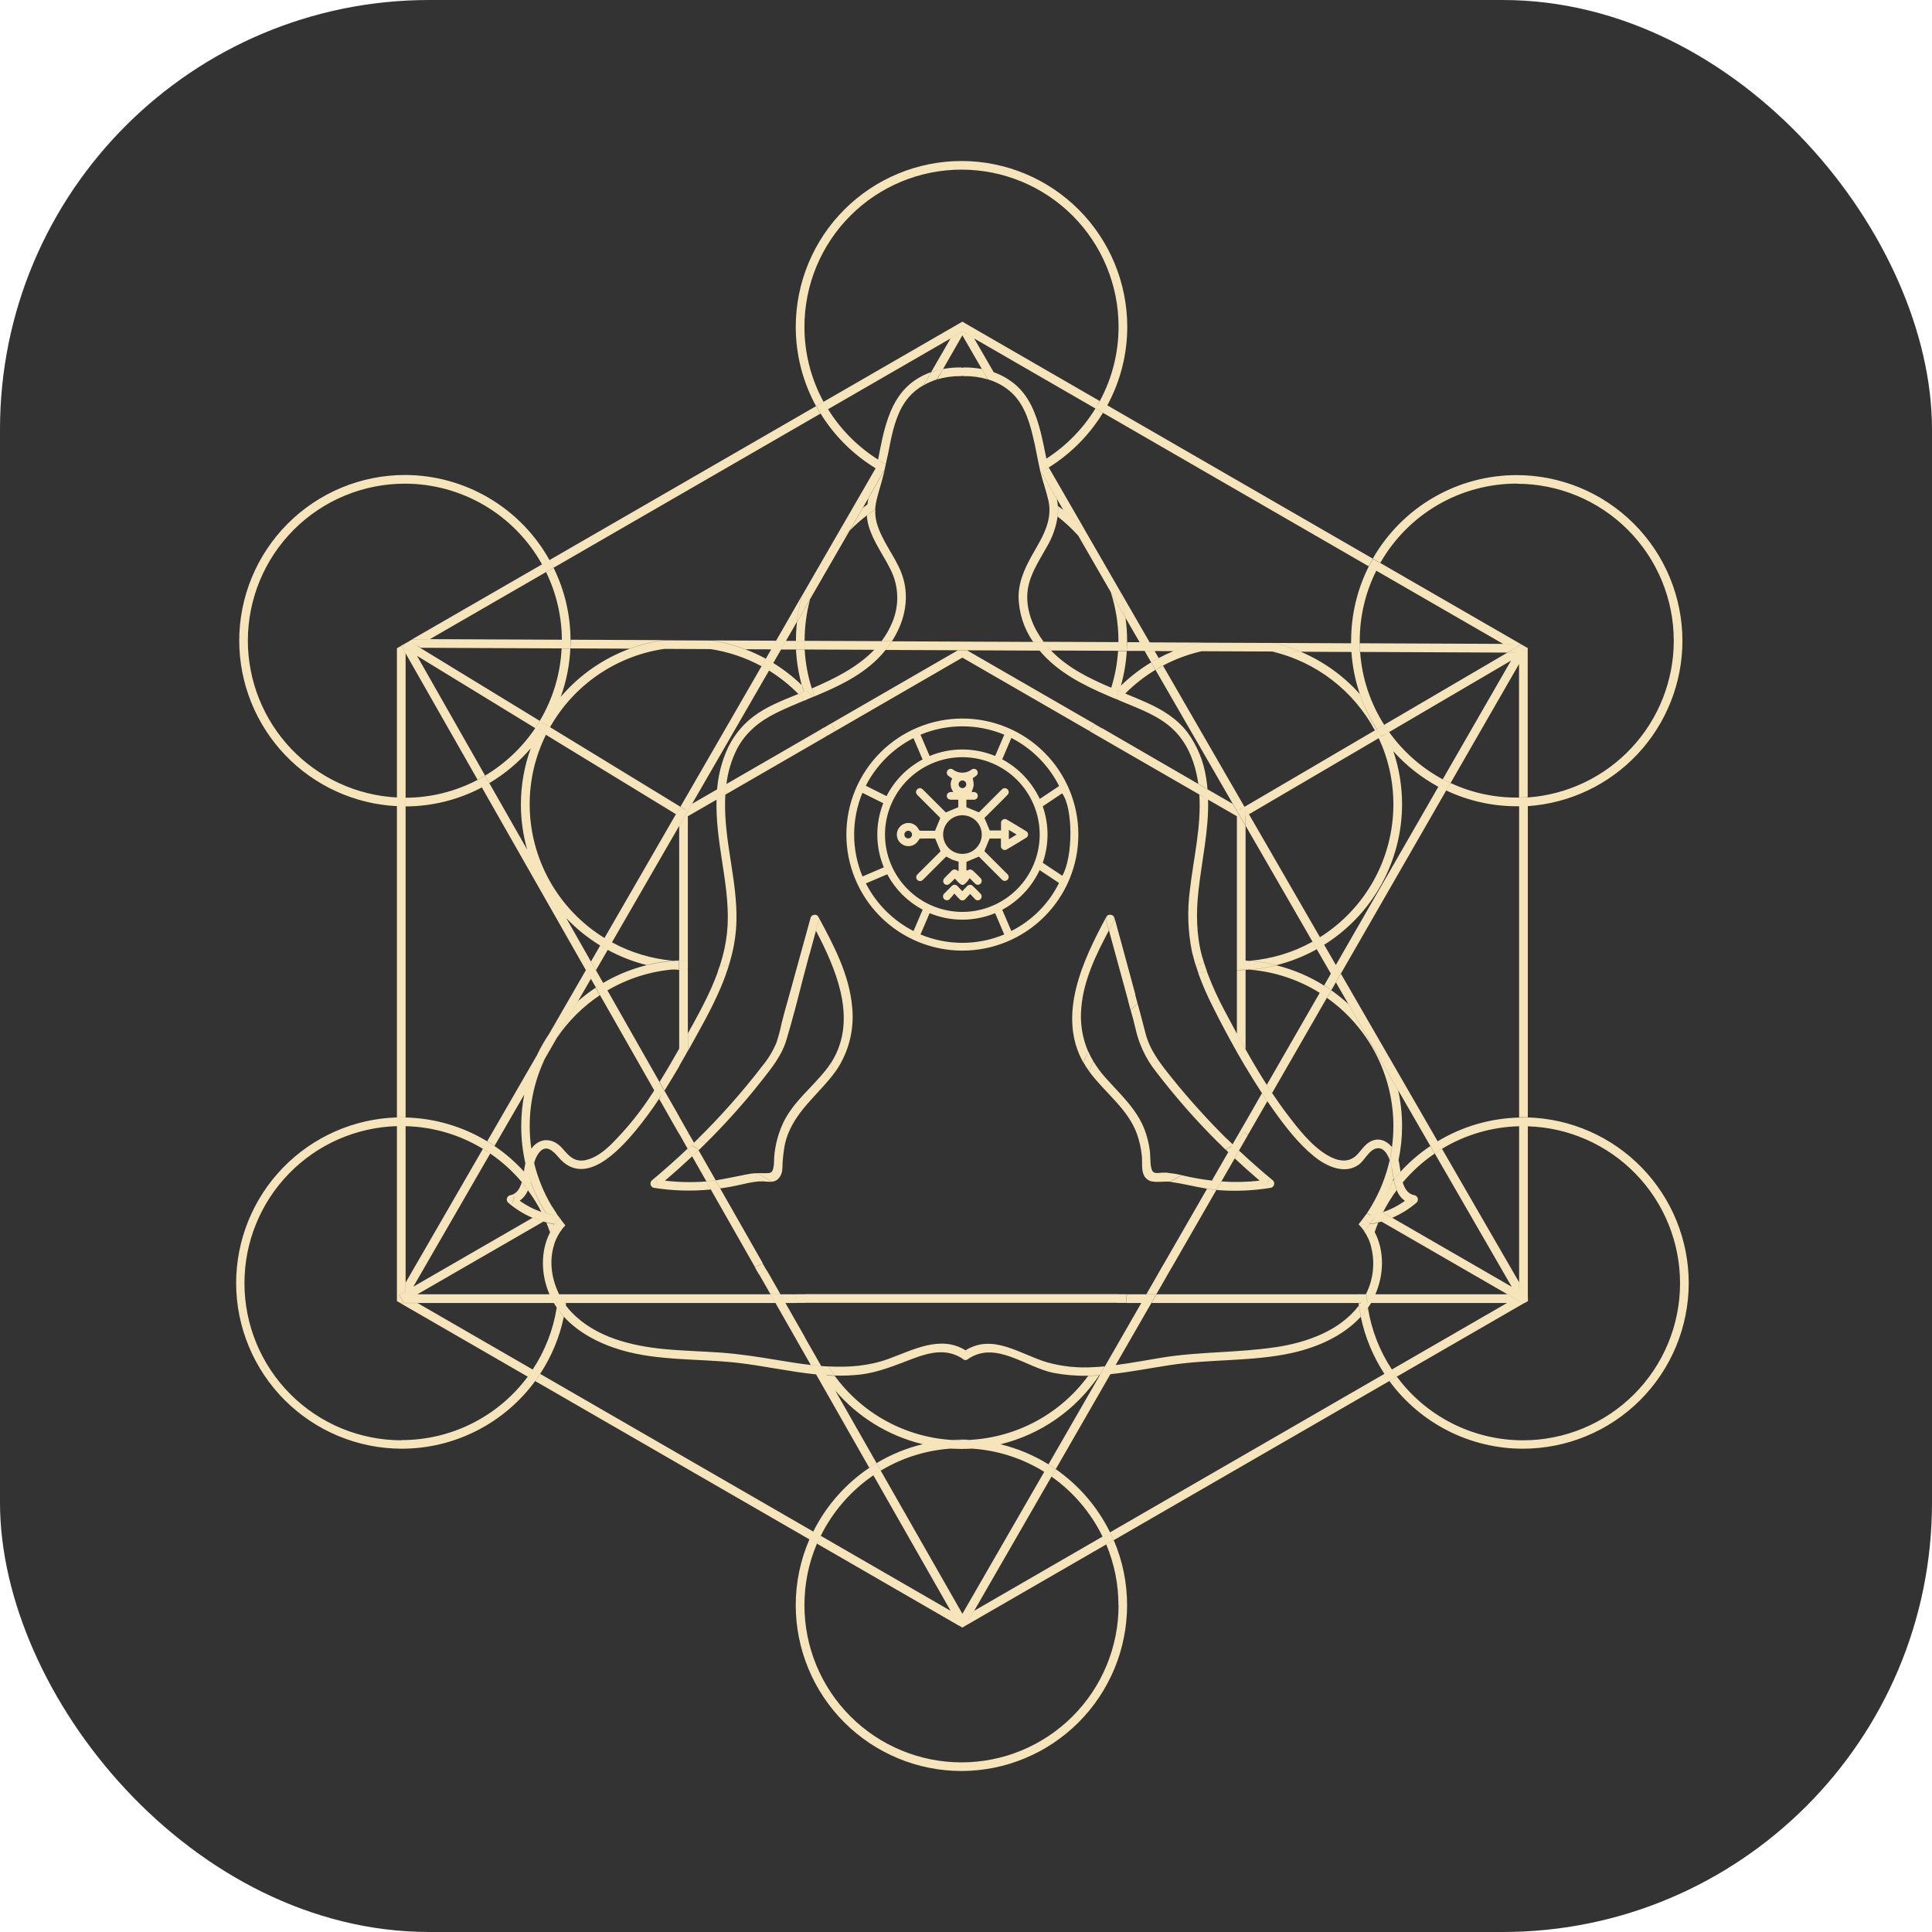 <?xml version="1.0" encoding="UTF-8"?> <svg xmlns="http://www.w3.org/2000/svg" width="180" height="180" viewBox="0 0 180 180" fill="none"><rect width="180" height="180" rx="40" fill="#333333"></rect><path d="M38.893 121.395L49.628 127.595C49.48 127.828 49.324 128.044 49.164 128.26L37.276 121.395H38.893ZM89.367 30.139L76.732 37.433C76.862 37.665 76.999 37.898 77.14 38.13L88.556 31.537L89.367 30.139ZM127.517 52.76C127.638 52.528 127.766 52.279 127.9 52.047L103.159 37.761C103.031 37.993 102.897 38.225 102.755 38.458L127.517 52.76ZM141.534 104.098H141.899C142.048 104.098 142.196 104.098 142.343 104.098V75.079C142.076 75.098 141.806 75.11 141.534 75.112V104.098ZM103.422 142.762C103.54 142.994 103.654 143.25 103.761 143.498L129.447 128.666C129.287 128.448 129.134 128.227 128.983 127.999L103.422 142.762ZM37.79 119.483V104.914H37.425C37.276 104.914 37.128 104.914 36.981 104.914V120.879L37.79 119.483ZM141.534 104.914V119.483L142.343 120.877V104.911C142.196 104.911 142.048 104.911 141.899 104.911L141.534 104.914ZM37.374 60.173L37.183 60.282L36.981 60.398V74.311C37.214 74.322 37.471 74.329 37.72 74.329H37.79V60.904L37.374 60.173ZM89.95 151.466L103.055 143.898C102.949 143.65 102.838 143.404 102.72 143.159L90.763 150.072L89.95 151.466ZM142.24 60.596L141.525 61.838V74.306C141.797 74.306 142.066 74.292 142.333 74.273V60.435L142.24 60.596ZM140.422 121.388L129.686 127.588C129.835 127.821 129.991 128.037 130.151 128.253L142.038 121.388H140.422ZM90.013 30.232L90.765 31.537L102.056 38.058C102.195 37.826 102.33 37.593 102.458 37.361L89.95 30.139L90.013 30.232ZM89.316 151.378L88.577 150.082L76.465 143.087C76.344 143.32 76.232 143.575 76.123 143.824L89.362 151.473L89.316 151.378ZM50.33 128.004C50.181 128.236 50.028 128.452 49.865 128.671L75.415 143.422C75.524 143.173 75.647 142.929 75.758 142.688L50.33 128.004ZM40.036 59.557L50.878 53.297C50.759 53.053 50.646 52.816 50.502 52.579L38.424 59.548L40.036 59.557ZM37.79 104.105V75.124H37.72C37.471 75.124 37.225 75.124 36.981 75.105V104.105C37.128 104.105 37.276 104.105 37.425 104.105H37.79ZM76.441 38.536C76.3 38.304 76.163 38.072 76.032 37.84L51.201 52.177C51.333 52.409 51.459 52.642 51.577 52.895L76.441 38.536ZM141.669 59.996L128.599 52.451C128.467 52.684 128.339 52.916 128.218 53.164L140.039 59.989L141.669 59.996ZM74.948 30.439C74.948 26.557 76.49 22.835 79.234 20.09C81.978 17.346 85.7 15.804 89.581 15.804C93.462 15.804 97.183 17.346 99.928 20.09C102.672 22.835 104.214 26.557 104.214 30.439C104.216 32.855 103.617 35.234 102.469 37.361L103.166 37.765C104.386 35.516 105.025 32.998 105.024 30.439C105.019 26.346 103.391 22.422 100.497 19.527C97.604 16.633 93.68 15.005 89.588 15C85.493 15.001 81.566 16.628 78.67 19.523C75.773 22.417 74.144 26.343 74.139 30.439C74.136 33.027 74.787 35.574 76.032 37.842L76.729 37.438C75.556 35.292 74.943 32.884 74.948 30.439ZM97.496 42.732C97.531 42.911 97.568 43.087 97.606 43.264L97.654 43.477L97.703 43.559C99.76 42.278 101.49 40.534 102.755 38.467L102.058 38.063C100.905 39.938 99.346 41.532 97.496 42.727V42.732ZM81.588 43.633L81.686 43.464C81.732 43.252 81.776 43.041 81.821 42.827C79.929 41.636 78.332 40.031 77.152 38.132L76.455 38.536C77.741 40.616 79.5 42.362 81.588 43.633ZM77.152 38.132C77.01 37.9 76.873 37.668 76.743 37.435L76.046 37.84C76.177 38.072 76.314 38.304 76.455 38.536L77.152 38.132ZM102.067 38.058L102.764 38.462C102.906 38.23 103.041 37.998 103.168 37.765L102.472 37.361C102.33 37.593 102.195 37.828 102.056 38.058H102.067ZM85.976 134.55C84.461 134.915 83.01 135.509 81.674 136.311L82.074 137.008C84.101 135.788 86.396 135.082 88.758 134.952C87.817 134.904 86.882 134.769 85.964 134.55H85.976ZM90.415 134.957C92.853 135.091 95.219 135.839 97.292 137.131L97.694 136.434C96.304 135.572 94.785 134.938 93.195 134.555C92.282 134.773 91.352 134.908 90.415 134.957ZM81.391 137.449L80.991 136.752C78.768 138.248 76.969 140.294 75.77 142.69L76.467 143.094C77.591 140.821 79.283 138.877 81.379 137.449H81.391ZM90.415 134.146C90.14 134.132 89.864 134.123 89.585 134.123C89.307 134.123 89.032 134.123 88.758 134.146C89.032 134.162 89.309 134.169 89.585 134.169C89.862 134.169 90.129 134.162 90.415 134.146ZM104.214 149.561C104.214 153.443 102.672 157.165 99.928 159.91C97.183 162.654 93.462 164.196 89.581 164.196C85.7 164.196 81.978 162.654 79.234 159.91C76.49 157.165 74.948 153.443 74.948 149.561C74.943 147.59 75.338 145.638 76.109 143.824L75.412 143.417C74.569 145.356 74.135 147.447 74.137 149.561C74.141 153.654 75.769 157.578 78.662 160.473C81.556 163.367 85.479 164.995 89.571 165C93.664 164.996 97.588 163.368 100.482 160.473C103.376 157.579 105.004 153.655 105.008 149.561C105.011 147.477 104.589 145.414 103.768 143.498L103.071 143.905C103.822 145.696 104.207 147.619 104.202 149.561H104.214ZM98.372 136.876L97.966 137.572C99.998 139.006 101.635 140.93 102.725 143.166L103.422 142.762C102.259 140.404 100.518 138.379 98.36 136.876H98.372ZM102.725 143.166C102.842 143.411 102.954 143.657 103.059 143.905L103.756 143.498C103.649 143.25 103.524 143.004 103.417 142.762L102.725 143.166ZM76.455 143.087L75.758 142.683C75.638 142.915 75.526 143.169 75.415 143.417L76.111 143.824C76.225 143.568 76.339 143.336 76.46 143.087H76.455ZM49.468 69.697C49.673 69.132 49.911 68.58 50.181 68.043L49.861 67.848C48.648 69.645 47.054 71.152 45.192 72.262L45.592 72.959C47.053 72.091 48.363 70.989 49.468 69.697ZM44.488 72.663C42.421 73.746 40.123 74.316 37.79 74.324V75.133C40.264 75.125 42.699 74.519 44.888 73.365L44.488 72.663ZM23.092 59.697C23.092 55.815 24.633 52.093 27.378 49.348C30.122 46.604 33.844 45.062 37.724 45.062C40.331 45.064 42.889 45.763 45.135 47.085C47.381 48.407 49.233 50.306 50.499 52.584L51.196 52.179C49.859 49.779 47.905 47.779 45.537 46.386C43.169 44.992 40.472 44.256 37.724 44.253C33.632 44.258 29.708 45.886 26.814 48.78C23.92 51.674 22.292 55.599 22.288 59.692C22.295 63.657 23.825 67.469 26.561 70.338C29.298 73.207 33.033 74.914 36.993 75.107V74.299C33.246 74.107 29.715 72.485 27.128 69.766C24.542 67.048 23.097 63.44 23.092 59.687V59.697ZM53.154 59.622C53.148 57.291 52.608 54.992 51.577 52.902L50.88 53.306C51.837 55.274 52.339 57.432 52.348 59.62L53.154 59.622ZM50.562 67.33C51.044 66.483 51.604 65.683 52.237 64.942C52.763 63.492 53.066 61.971 53.138 60.431H52.323C52.206 62.809 51.507 65.123 50.286 67.167L50.562 67.33ZM37.787 75.133V74.324H37.718C37.469 74.324 37.223 74.325 36.979 74.306V75.114C37.211 75.126 37.469 75.133 37.718 75.133H37.787ZM50.876 53.297L51.572 52.893C51.454 52.66 51.34 52.412 51.196 52.175L50.499 52.579C50.634 52.816 50.759 53.053 50.878 53.297H50.876ZM57.014 87.796L56.61 88.492C57.757 89.119 58.979 89.596 60.248 89.912C61.056 89.709 61.881 89.574 62.712 89.507C60.716 89.335 58.777 88.752 57.017 87.796H57.014ZM71.338 61.364C70.725 61.031 70.089 60.74 69.436 60.493L66.238 60.48C67.882 60.735 69.471 61.271 70.934 62.064L71.338 61.364ZM74.388 64.661L74.767 64.505L74.892 64.452C74.827 64.25 74.764 64.045 74.706 63.839C73.895 63.053 73.001 62.359 72.04 61.769L71.636 62.466C72.638 63.084 73.562 63.821 74.388 64.661ZM63.279 90.281C63.088 90.281 62.9 90.304 62.714 90.321C62.9 90.335 63.088 90.348 63.279 90.355V90.281ZM55.913 88.088L56.318 87.391C54.19 86.083 52.433 84.251 51.213 82.072C49.993 79.892 49.352 77.436 49.349 74.938C49.347 72.69 49.865 70.472 50.864 68.459L50.541 68.261C50.209 68.759 49.847 69.236 49.459 69.69C48.846 71.372 48.531 73.148 48.53 74.938C48.529 76.386 48.732 77.827 49.133 79.219L52.694 85.475C53.646 86.486 54.729 87.365 55.913 88.088ZM52.237 64.933C51.903 65.852 51.483 66.737 50.982 67.576L51.252 67.741C52.351 65.801 53.877 64.136 55.716 62.874C57.554 61.612 59.656 60.786 61.862 60.459L58.657 60.445C56.168 61.366 53.957 62.912 52.237 64.933ZM52.237 64.933C51.604 65.674 51.044 66.474 50.562 67.321L50.982 67.576C51.483 66.737 51.903 65.852 52.237 64.933ZM49.468 69.697C49.857 69.243 50.218 68.766 50.55 68.269L50.181 68.036C49.911 68.575 49.673 69.13 49.468 69.697ZM62.707 89.519C62.893 89.533 63.081 89.547 63.272 89.556V89.482C63.088 89.482 62.9 89.494 62.714 89.51L62.707 89.519ZM62.707 90.33C61.876 90.261 61.052 90.126 60.243 89.923C58.817 90.279 57.449 90.838 56.183 91.584L56.582 92.281C58.454 91.178 60.55 90.508 62.714 90.321L62.707 90.33ZM51.433 112.419C50.675 111.157 50.112 109.787 49.763 108.356C49.684 108.681 49.625 109.011 49.587 109.343C49.561 109.534 49.528 109.734 49.487 109.936C50.138 110.754 50.706 111.634 51.182 112.566L51.433 112.419ZM51.993 113.279C51.951 113.221 51.909 113.16 51.87 113.1L51.637 113.23C51.763 113.242 51.884 113.255 52 113.269L51.993 113.279ZM48.941 108.4C49.014 108.021 49.142 107.655 49.322 107.313C49.376 107.214 49.437 107.118 49.505 107.027C49.402 106.328 49.351 105.621 49.352 104.914C49.349 102.721 49.842 100.556 50.794 98.581L48.839 101.987C48.654 102.947 48.562 103.922 48.562 104.9C48.558 106.071 48.687 107.24 48.948 108.382L48.941 108.4ZM50.081 98.198L51.191 96.274C50.779 96.882 50.411 97.519 50.088 98.179L50.081 98.198ZM55.888 92.725L55.488 92.028C54.92 92.404 54.376 92.818 53.862 93.266L51.874 96.711C52.945 95.127 54.314 93.767 55.904 92.706L55.888 92.725ZM63.262 90.3V89.566C63.072 89.566 62.884 89.542 62.698 89.528C61.867 89.595 61.042 89.73 60.234 89.933C61.043 90.135 61.867 90.271 62.698 90.339C62.9 90.304 63.088 90.29 63.279 90.281L63.262 90.3ZM51.526 114.036C51.315 114.001 51.105 113.957 50.901 113.908C51.022 114.199 51.133 114.494 51.24 114.796C51.353 114.579 51.481 114.37 51.623 114.171L51.526 114.036ZM37.409 134.188C33.528 134.188 29.806 132.646 27.062 129.901C24.317 127.157 22.776 123.434 22.776 119.553C22.774 115.743 24.259 112.082 26.914 109.349C29.569 106.616 33.184 105.027 36.993 104.918V104.107C32.979 104.228 29.169 105.906 26.371 108.786C23.573 111.666 22.005 115.523 22 119.539C22.006 123.63 23.632 127.551 26.523 130.444C29.415 133.337 33.335 134.966 37.425 134.973C39.849 134.973 42.239 134.401 44.4 133.304C46.562 132.208 48.435 130.617 49.867 128.662L49.171 128.255C47.811 130.09 46.04 131.581 44 132.608C41.961 133.635 39.709 134.17 37.425 134.169L37.409 134.188ZM50.725 112.833C50.208 111.972 49.777 111.062 49.438 110.117C49.377 110.383 49.293 110.643 49.185 110.893C49.663 111.541 50.087 112.227 50.453 112.944L50.504 112.96L50.725 112.833ZM45.382 106.328C43.086 104.939 40.466 104.175 37.783 104.114V104.923C40.326 104.983 42.808 105.71 44.983 107.03L45.382 106.328ZM51.865 121.848C51.538 123.905 50.773 125.869 49.621 127.605L50.318 128.009C51.385 126.39 52.135 124.585 52.529 122.687C52.291 122.42 52.071 122.136 51.872 121.839L51.865 121.848ZM48.613 110.145C48.678 109.903 48.73 109.657 48.767 109.409L48.808 109.141C47.989 108.245 47.068 107.447 46.063 106.765L45.659 107.462C46.762 108.215 47.758 109.115 48.62 110.136L48.613 110.145ZM52.562 121.404C52.611 121.479 52.664 121.553 52.715 121.625C52.715 121.551 52.736 121.479 52.745 121.404H52.562ZM49.624 127.605C49.475 127.837 49.319 128.053 49.159 128.269L49.856 128.675C50.016 128.457 50.169 128.236 50.32 128.009L49.624 127.605ZM37.42 104.918H37.785V104.11H37.42C37.272 104.11 37.123 104.11 36.977 104.11V104.921C37.128 104.914 37.276 104.909 37.425 104.909L37.42 104.918ZM51.184 112.566C50.709 111.634 50.141 110.754 49.489 109.936C49.475 109.994 49.463 110.05 49.449 110.108C49.788 111.053 50.219 111.963 50.736 112.823L51.184 112.566ZM51.538 114.027L51.635 114.161C51.661 114.124 51.688 114.089 51.714 114.055L51.538 114.027ZM128.081 68.045L128.26 67.941C127.608 66.913 127.08 65.811 126.688 64.659C125.169 62.96 123.295 61.617 121.199 60.726L118.589 60.714C120.598 61.198 122.482 62.1 124.118 63.362C125.755 64.623 127.107 66.216 128.086 68.036L128.081 68.045ZM104.829 64.624C105.674 63.774 106.62 63.031 107.646 62.412L107.242 61.715C106.224 62.328 105.28 63.056 104.43 63.885C104.381 64.057 104.327 64.229 104.274 64.398L104.829 64.624ZM128.451 68.768C129.353 70.701 129.82 72.809 129.819 74.942C129.817 77.418 129.188 79.852 127.989 82.018C126.791 84.184 125.063 86.01 122.967 87.326L123.371 88.023C125.59 86.636 127.42 84.707 128.689 82.418C129.959 80.129 130.625 77.555 130.627 74.938C130.628 73.249 130.352 71.572 129.809 69.974C129.419 69.539 129.054 69.083 128.715 68.608L128.451 68.768ZM116.463 89.517C117.295 89.584 118.119 89.719 118.928 89.921C120.237 89.594 121.498 89.096 122.677 88.439L122.272 87.742C120.482 88.734 118.503 89.336 116.463 89.51V89.517ZM108.353 62.013C109.474 61.416 110.67 60.969 111.909 60.684L109.303 60.672C108.838 60.863 108.387 61.076 107.948 61.311L108.353 62.013ZM116.463 90.328C116.324 90.316 116.187 90.304 116.048 90.297V90.355C116.196 90.341 116.324 90.332 116.463 90.321V90.328ZM135.145 72.949L134.741 73.646C136.794 74.616 139.038 75.118 141.309 75.117H141.541V74.308H141.309C139.179 74.313 137.075 73.849 135.145 72.949ZM125.877 59.941H126.685C126.685 59.859 126.685 59.778 126.685 59.697C126.683 57.432 127.21 55.199 128.223 53.174L127.526 52.769C126.443 54.918 125.88 57.291 125.882 59.697C125.873 59.766 125.875 59.848 125.877 59.941ZM129.415 68.206L129.15 68.361C129.4 68.891 129.62 69.433 129.809 69.987C131.009 71.33 132.433 72.453 134.018 73.307L134.42 72.61C132.436 71.54 130.723 70.029 129.415 68.194V68.206ZM128.785 67.639L128.962 67.534C127.661 65.495 126.891 63.164 126.72 60.751H125.91C126 62.084 126.263 63.399 126.692 64.663C127.503 65.566 128.206 66.561 128.785 67.627V67.639ZM141.309 45.069C145.19 45.069 148.912 46.611 151.656 49.355C154.4 52.1 155.942 55.822 155.942 59.704C155.937 63.403 154.533 66.965 152.011 69.671C149.49 72.379 146.037 74.031 142.347 74.297V75.105C146.251 74.838 149.909 73.101 152.582 70.242C155.255 67.383 156.743 63.617 156.748 59.704C156.744 55.61 155.116 51.686 152.222 48.792C149.328 45.897 145.404 44.269 141.311 44.265C138.589 44.264 135.915 44.983 133.559 46.349C131.204 47.715 129.252 49.679 127.9 52.042L128.597 52.447C129.876 50.203 131.725 48.337 133.958 47.039C136.19 45.741 138.727 45.057 141.309 45.057V45.069ZM141.541 74.324V75.133C141.813 75.133 142.083 75.119 142.35 75.1V74.292C142.076 74.299 141.806 74.311 141.534 74.313L141.541 74.324ZM128.225 53.185C128.346 52.953 128.474 52.704 128.606 52.472L127.91 52.068C127.775 52.3 127.647 52.532 127.526 52.781L128.225 53.185ZM126.699 64.67C127.094 65.815 127.623 66.91 128.274 67.932L128.794 67.627C128.213 66.556 127.507 65.556 126.692 64.649L126.699 64.67ZM129.816 69.992C129.627 69.438 129.407 68.895 129.157 68.366L128.722 68.622C129.059 69.091 129.422 69.542 129.809 69.971L129.816 69.992ZM122.967 92.525L123.371 91.828C122.001 90.969 120.504 90.332 118.935 89.94C118.126 90.141 117.301 90.278 116.47 90.346C118.775 90.538 121 91.278 122.96 92.504L122.967 92.525ZM129.47 108.089C129.135 109.595 128.563 111.037 127.775 112.363L128.137 112.572C128.59 111.681 129.13 110.835 129.747 110.047L129.83 109.815C129.763 109.46 129.712 109.118 129.654 108.793C129.612 108.549 129.55 108.308 129.47 108.073V108.089ZM127.164 113.304C127.336 113.288 127.505 113.265 127.673 113.237L127.343 113.046L127.164 113.304ZM116.048 89.556L116.463 89.526C116.324 89.514 116.187 89.503 116.048 89.496V89.556ZM123.633 92.971C125.545 94.321 127.104 96.11 128.18 98.188C129.257 100.265 129.819 102.571 129.819 104.911C129.819 105.571 129.774 106.23 129.684 106.883C129.894 107.135 130.064 107.418 130.186 107.722C130.231 107.842 130.269 107.964 130.297 108.089C130.517 107.044 130.628 105.979 130.627 104.911C130.627 103.798 130.507 102.688 130.269 101.601L125.61 93.531C125.114 93.076 124.589 92.653 124.038 92.267L123.633 92.971ZM116.048 89.556V90.307C116.187 90.307 116.324 90.325 116.463 90.337C117.294 90.268 118.119 90.132 118.928 89.93C118.119 89.728 117.295 89.593 116.463 89.526L116.048 89.556ZM142.343 104.124V104.934C146.143 105.051 149.749 106.642 152.396 109.371C155.044 112.1 156.525 115.753 156.527 119.555C156.527 123.437 154.986 127.159 152.241 129.904C149.497 132.648 145.775 134.19 141.894 134.19C139.612 134.19 137.362 133.655 135.323 132.629C133.285 131.603 131.515 130.114 130.156 128.281L129.459 128.687C130.894 130.638 132.767 132.223 134.929 133.315C137.09 134.407 139.478 134.975 141.899 134.973C145.992 134.969 149.916 133.341 152.81 130.446C155.704 127.552 157.331 123.628 157.336 119.534C157.329 115.519 155.761 111.664 152.963 108.784C150.165 105.905 146.356 104.228 142.343 104.107V104.124ZM127.61 114.066C127.783 114.296 127.939 114.539 128.074 114.793C128.177 114.491 128.29 114.196 128.411 113.906C128.151 113.969 127.889 114.02 127.622 114.059L127.61 114.066ZM128.474 112.768L128.804 112.958L128.855 112.942C129.221 112.223 129.646 111.535 130.125 110.886C130.005 110.572 129.913 110.248 129.851 109.917L129.747 110.047C129.411 110.988 128.985 111.894 128.474 112.751V112.768ZM134.339 107.037C136.513 105.717 138.996 104.99 141.539 104.93V104.121C138.856 104.183 136.236 104.946 133.939 106.335L134.339 107.037ZM126.785 122.696C127.179 124.593 127.929 126.398 128.994 128.016L129.691 127.612C128.54 125.877 127.775 123.914 127.45 121.857C127.245 122.145 127.023 122.419 126.785 122.68V122.696ZM126.607 121.651L126.781 121.418H126.576C126.586 121.476 126.595 121.555 126.607 121.634V121.651ZM130.481 109.179C130.527 109.514 130.595 109.846 130.685 110.173C131.55 109.143 132.551 108.235 133.66 107.476L133.254 106.779C132.239 107.461 131.308 108.261 130.481 109.162V109.179ZM141.534 104.121V104.93H141.899C142.048 104.93 142.196 104.93 142.343 104.93V104.119C142.196 104.119 142.048 104.119 141.899 104.119L141.534 104.121ZM129.689 127.612L128.992 128.016C129.141 128.248 129.294 128.464 129.456 128.682L130.153 128.276C130 128.044 129.844 127.821 129.696 127.595L129.689 127.612ZM129.74 110.047C129.123 110.835 128.583 111.681 128.13 112.572L128.467 112.768C128.982 111.9 129.411 110.983 129.747 110.031L129.74 110.047ZM85.957 134.567C86.872 134.347 87.805 134.212 88.745 134.162C86.586 134.038 84.481 133.437 82.582 132.403C80.683 131.368 79.037 129.925 77.763 128.178C77.507 128.178 77.254 128.16 77.001 128.143L77.767 129.493C79.892 132.009 82.763 133.78 85.964 134.55L85.957 134.567ZM88.745 134.973C89.019 134.987 89.295 134.994 89.571 134.994C89.848 134.994 90.126 134.994 90.401 134.973C90.126 134.957 89.85 134.947 89.571 134.947C89.293 134.947 89.021 134.941 88.747 134.957L88.745 134.973ZM90.401 134.162C91.34 134.212 92.273 134.347 93.188 134.567C96.954 133.654 100.242 131.362 102.402 128.143C102.063 128.164 101.721 128.181 101.382 128.188C100.106 129.928 98.462 131.365 96.565 132.395C94.669 133.425 92.569 134.023 90.415 134.146L90.401 134.162ZM89.571 134.186C89.295 134.186 89.019 134.186 88.745 134.162C87.805 134.212 86.872 134.347 85.957 134.567C86.872 134.786 87.805 134.923 88.745 134.973C89.019 134.957 89.295 134.947 89.571 134.947C89.848 134.947 90.126 134.947 90.401 134.973C91.34 134.923 92.273 134.787 93.188 134.567C92.273 134.347 91.34 134.212 90.401 134.162C90.129 134.162 89.852 134.169 89.574 134.169L89.571 134.186ZM103.528 64.089C103.693 64.161 103.86 64.229 104.025 64.299C104.158 64.159 104.293 64.024 104.432 63.89C104.729 62.837 104.912 61.755 104.978 60.663H104.167C104.092 61.821 103.878 62.966 103.531 64.073L103.528 64.089ZM75.192 64.345L75.64 64.154C75.264 62.981 75.039 61.764 74.971 60.533H74.16C74.22 61.658 74.403 62.774 74.706 63.859C74.871 63.999 75.034 64.161 75.192 64.329V64.345ZM80.766 48.033C80.747 47.688 80.762 47.343 80.812 47.002C80.675 47.097 80.543 47.192 80.411 47.289L79.177 49.424C79.671 48.917 80.201 48.447 80.764 48.017L80.766 48.033ZM104.202 59.85H105.01C105.01 59.799 105.01 59.748 105.01 59.699C105.011 58.994 104.962 58.29 104.866 57.592L103.505 55.234C103.968 56.677 104.204 58.184 104.202 59.699C104.202 59.736 104.202 59.785 104.2 59.834L104.202 59.85ZM98.544 48.13C99.223 48.658 99.855 49.244 100.432 49.882L99.062 47.51C98.899 47.382 98.734 47.259 98.567 47.139C98.591 47.469 98.583 47.801 98.544 48.13ZM74.156 59.704H74.964V59.683C74.964 58.385 75.136 57.093 75.475 55.84L74.251 57.964C74.188 58.535 74.156 59.108 74.156 59.683V59.704ZM75.208 64.329C75.05 64.161 74.887 63.999 74.722 63.839C74.781 64.045 74.843 64.25 74.908 64.452L75.208 64.329ZM104.044 64.282L104.295 64.387C104.348 64.217 104.402 64.045 104.45 63.873C104.295 64.008 104.16 64.143 104.028 64.282H104.044ZM100.439 49.88L103.521 55.222C102.88 53.242 101.824 51.422 100.423 49.882L100.439 49.88ZM89.662 121.267L88.47 120.571H74.985C75.004 120.842 75.029 121.112 75.064 121.379H104.097C104.13 121.112 104.158 120.842 104.176 120.571H90.856L89.662 121.267ZM74.235 57.959C74.323 57.136 74.479 56.322 74.699 55.525L72.298 59.708H73.227L74.235 57.959ZM122.677 88.432L123.991 90.711L124.456 89.902L123.369 88.021C123.143 88.162 122.911 88.299 122.677 88.432ZM114.854 74.882L115.641 75.347L115.945 75.168L108.353 62.015C108.12 62.14 107.888 62.273 107.656 62.412L114.854 74.882ZM107.948 61.304L107.577 60.658H106.648L107.254 61.708C107.477 61.567 107.712 61.432 107.948 61.304ZM50.81 98.562L51.893 96.686C51.482 97.283 51.117 97.91 50.801 98.562H50.81ZM133.67 107.46L140.845 119.888L141.541 120.292V119.483L134.341 107.021C134.109 107.16 133.881 107.306 133.66 107.46H133.67ZM75.459 55.845L79.175 49.408C77.404 51.199 76.124 53.416 75.459 55.845ZM125.61 93.515C127.957 95.661 129.584 98.479 130.269 101.585L133.254 106.756C133.486 106.605 133.705 106.458 133.935 106.319L124.925 90.711L124.46 91.519L125.61 93.515ZM53.872 93.241L55.049 91.203L54.585 90.388L51.198 96.256C51.955 95.139 52.854 94.126 53.872 93.241ZM89.662 31.242L91.474 34.378C91.848 34.449 92.217 34.547 92.577 34.673L90.765 31.537L89.662 30.901L88.559 31.537L86.752 34.666C87.113 34.545 87.484 34.452 87.86 34.388L89.662 31.242ZM48.839 101.987C49.09 100.669 49.514 99.39 50.1 98.184L45.401 106.314C45.633 106.454 45.865 106.6 46.081 106.751L48.839 101.987ZM98.418 46.219C98.442 46.314 98.463 46.411 98.481 46.507L99.064 47.515C99.796 48.086 100.475 48.721 101.094 49.413L97.715 43.559L97.689 43.573C97.891 44.46 98.181 45.324 98.407 46.214L98.418 46.219ZM106.183 59.848H107.112L104.253 54.893C104.54 55.768 104.747 56.668 104.871 57.58L106.183 59.848ZM38.5 119.892L45.677 107.464C45.445 107.311 45.227 107.165 44.997 107.025L37.797 119.488V120.296L38.5 119.892ZM122.284 87.737C122.516 87.605 122.749 87.468 122.981 87.324L116.363 75.862L116.062 76.041V76.952L122.284 87.737ZM80.408 47.273L80.915 46.395C81.056 45.745 81.263 45.094 81.444 44.416C81.509 44.167 81.572 43.916 81.628 43.666L81.577 43.633L78.525 48.918C79.108 48.32 79.738 47.77 80.408 47.273ZM72.047 61.769L72.776 60.507H71.847L71.35 61.369C71.578 61.492 71.81 61.629 72.04 61.769H72.047ZM51.184 120.587H38.893L38.196 120.991L38.893 121.395H51.586C51.45 121.164 51.327 120.925 51.217 120.68C51.203 120.649 51.191 120.617 51.178 120.587H51.184ZM55.92 88.088L55.061 89.577L55.526 90.393L56.622 88.495C56.376 88.365 56.143 88.23 55.913 88.088H55.92ZM140.438 120.587H128.151C128.031 120.865 127.893 121.135 127.738 121.395H140.431L141.128 120.991L140.438 120.587ZM64.486 74.882L71.652 62.47C71.42 62.328 71.187 62.194 70.955 62.064L63.402 75.149L63.706 75.335L64.486 74.882ZM107.282 121.395H126.593C126.56 121.127 126.534 120.858 126.516 120.587H107.749L107.282 121.395ZM104.992 120.587C104.973 120.858 104.948 121.127 104.915 121.395H106.35L106.815 120.587H104.992ZM63.279 76.947V76.032L62.979 75.848L56.318 87.389C56.55 87.528 56.782 87.665 57.014 87.796L63.279 76.947ZM74.174 120.587H72.711L73.176 121.395H74.256C74.22 121.129 74.193 120.859 74.174 120.587ZM52.824 120.587C52.806 120.859 52.78 121.128 52.75 121.395H72.24L71.775 120.587H52.824ZM90.765 31.537L90.013 30.232L89.957 30.139L89.662 29.967L89.367 30.139L88.559 31.533L89.662 30.896L90.765 31.537ZM142.141 120.643L141.736 121.339L141.13 120.989L140.433 121.393H142.059L142.152 121.339L142.354 121.223V120.882L141.546 119.488V120.296L142.141 120.643ZM37.587 121.339L37.183 120.643L37.79 120.292V119.483L36.981 120.877V121.219L37.276 121.388H38.902L38.205 120.984L37.587 121.339ZM81.674 43.461L81.577 43.631L81.628 43.663C81.644 43.598 81.658 43.531 81.674 43.464V43.461ZM97.701 43.552L97.652 43.471C97.652 43.503 97.668 43.533 97.675 43.566L97.701 43.552ZM56.318 87.389L55.913 88.086C56.146 88.228 56.378 88.362 56.61 88.492L57.014 87.796C56.78 87.665 56.547 87.528 56.318 87.389ZM72.04 61.769C71.808 61.629 71.575 61.492 71.343 61.364L70.939 62.061C71.171 62.191 71.403 62.326 71.636 62.468L72.04 61.769ZM50.801 98.562C51.114 97.911 51.476 97.283 51.884 96.686L53.872 93.241C52.854 94.127 51.955 95.142 51.198 96.26L50.088 98.184C49.506 99.391 49.086 100.67 48.839 101.987L50.801 98.562ZM52.824 120.587H52.09C52.227 120.867 52.382 121.137 52.555 121.395H52.738C52.787 121.128 52.806 120.859 52.824 120.587ZM46.07 106.756C45.838 106.605 45.619 106.458 45.389 106.319L44.985 107.016C45.218 107.155 45.45 107.302 45.666 107.455L46.07 106.756ZM108.353 62.006L107.948 61.309C107.716 61.437 107.484 61.569 107.252 61.708L107.656 62.405C107.881 62.264 108.116 62.131 108.353 62.006ZM122.272 87.733L122.677 88.43C122.909 88.297 123.141 88.16 123.373 88.019L122.969 87.322C122.739 87.463 122.507 87.6 122.272 87.733ZM125.61 93.515L130.269 101.585C129.584 98.479 127.957 95.661 125.61 93.515ZM133.66 107.453C133.881 107.299 134.109 107.153 134.339 107.014L133.935 106.317C133.702 106.456 133.47 106.602 133.254 106.753L133.66 107.453ZM127.257 120.58H126.5C126.518 120.851 126.544 121.12 126.576 121.388H126.781C126.96 121.134 127.119 120.866 127.257 120.587V120.58ZM74.174 120.58C74.193 120.851 74.219 121.12 74.251 121.388H75.064C75.029 121.121 75.004 120.852 74.985 120.58H74.174ZM104.165 120.58C104.146 120.852 104.118 121.121 104.086 121.388H104.899C104.931 121.12 104.957 120.851 104.975 120.58H104.165ZM75.459 55.838C76.124 53.409 77.404 51.192 79.175 49.401L80.408 47.266C79.738 47.763 79.108 48.313 78.525 48.911L74.706 55.527C74.486 56.324 74.33 57.139 74.242 57.961L75.459 55.838ZM99.053 47.503L100.423 49.875C101.818 51.417 102.869 53.238 103.505 55.218L104.866 57.576C104.742 56.663 104.536 55.763 104.248 54.888L101.083 49.403C100.463 48.714 99.784 48.08 99.053 47.51V47.503ZM52.715 85.466C51.054 83.693 49.834 81.554 49.154 79.221L45.587 72.961C45.355 73.098 45.122 73.23 44.89 73.356L54.587 90.388L55.052 89.577L52.715 85.466ZM74.139 59.708H73.227L72.762 60.514H74.156C74.145 60.245 74.139 59.976 74.139 59.708ZM89.662 60.34L90.089 60.586L96.858 60.617C96.642 60.357 96.44 60.086 96.251 59.806L83.105 59.748C82.926 60.027 82.731 60.296 82.522 60.554L89.242 60.582L89.662 60.34ZM140.789 61.527L134.42 72.594C134.657 72.722 134.898 72.843 135.145 72.956L141.534 61.85V61.09L140.789 61.527ZM125.91 60.742C125.891 60.475 125.879 60.205 125.877 59.934L118.693 59.901C119.552 60.102 120.392 60.376 121.204 60.721L125.91 60.742ZM124.458 89.907L124.923 90.716L134.741 73.646C134.494 73.53 134.255 73.414 134.018 73.281L124.458 89.907ZM63.279 105.58V104.026L61.901 101.61C61.739 101.866 61.574 102.119 61.407 102.372L63.244 105.599L63.279 105.58ZM140.422 60.8L140.928 60.503L140.039 59.989L126.685 59.931C126.685 60.204 126.697 60.473 126.72 60.74L140.422 60.8ZM97.684 136.43C97.917 136.574 98.149 136.72 98.363 136.876L103.449 128.034C103.122 128.069 102.794 128.099 102.467 128.123L97.684 136.43ZM66.219 110.814L70.344 118.059C70.576 117.941 70.827 117.815 71.062 117.685L67.093 110.716C66.802 110.761 66.512 110.795 66.219 110.814ZM56.19 91.566L55.516 90.383L55.052 91.194L55.516 91.993C55.73 91.854 55.958 91.712 56.19 91.575V91.566ZM114.914 106.686C115.088 106.853 115.263 107.021 115.439 107.185L115.887 106.407L115.655 106.266L114.914 106.686ZM97.933 60.607L104.169 60.633C104.188 60.366 104.197 60.096 104.2 59.824L97.232 59.794C97.315 59.906 97.401 60.015 97.489 60.122C97.638 60.298 97.784 60.461 97.933 60.617V60.607ZM77.77 129.468C77.403 129.032 77.06 128.576 76.743 128.102C76.511 128.083 76.265 128.062 76.028 128.039L80.98 136.736C81.212 136.585 81.43 136.441 81.663 136.302L77.77 129.468ZM73.171 121.386H72.242L75.531 127.161C75.763 127.189 75.979 127.212 76.202 127.231C75.714 126.386 75.307 125.497 74.987 124.575L73.171 121.386ZM118.024 101.071C118.189 101.325 118.354 101.578 118.521 101.829L123.631 92.946C123.41 92.788 123.188 92.639 122.958 92.495L118.024 101.071ZM56.589 92.267C56.357 92.404 56.125 92.548 55.892 92.697L60.944 101.571C61.112 101.315 61.274 101.057 61.437 100.797L56.589 92.267ZM89.664 150.356L82.053 137.013C81.821 137.152 81.588 137.298 81.37 137.449L88.57 150.082L89.66 150.711L90.761 150.075L97.961 137.577C97.729 137.424 97.515 137.273 97.287 137.131L89.664 150.356ZM116.048 104.519V105.576L116.28 105.715L118.071 102.607C117.901 102.358 117.734 102.11 117.569 101.859L116.048 104.519ZM106.334 121.395L102.936 127.307C103.271 127.275 103.603 127.237 103.935 127.193L107.266 121.402L106.334 121.395ZM112.461 110.749L108.38 117.839C108.613 117.964 108.861 118.085 109.107 118.196L113.328 110.865C113.035 110.835 112.747 110.795 112.461 110.749ZM109.303 60.665C110.118 60.327 110.961 60.06 111.823 59.868L107.108 59.848L107.572 60.658L109.303 60.665ZM38.851 61.102L38.119 60.656L37.794 60.844V60.881L44.493 72.645C44.725 72.519 44.957 72.387 45.19 72.25L38.851 61.102ZM64.089 105.564L64.203 105.631L64.089 105.432V105.564ZM71.842 60.498L72.307 59.692L66.307 59.666C67.379 59.827 68.43 60.102 69.443 60.489L71.842 60.498ZM63.992 60.301C63.281 60.301 62.57 60.352 61.867 60.454L66.245 60.475C65.498 60.359 64.743 60.303 63.987 60.305L63.992 60.301ZM63.685 106.27L63.648 106.291L64.064 107.023C64.182 106.914 64.296 106.802 64.414 106.691L63.685 106.27ZM70.751 118.766L71.784 120.582H72.713L71.464 118.392C71.227 118.529 70.988 118.652 70.746 118.77L70.751 118.766ZM81.456 60.54C81.7 60.286 81.928 60.017 82.139 59.734L74.952 59.704C74.952 59.975 74.952 60.245 74.976 60.512L81.456 60.54ZM106.803 120.582H107.732L108.703 118.896C108.457 118.782 108.216 118.663 107.979 118.536L106.803 120.582ZM115.195 60.301C114.091 60.3 112.99 60.424 111.913 60.672L118.598 60.7C117.481 60.436 116.338 60.303 115.191 60.305L115.195 60.301ZM124.042 92.246L124.463 91.515L123.998 90.706L123.371 91.798C123.592 91.947 123.817 92.095 124.038 92.251L124.042 92.246ZM104.996 60.642H106.657L106.192 59.831H105.031C105.014 60.109 104.997 60.377 104.98 60.637L104.996 60.642ZM53.154 60.41L58.673 60.433C59.693 60.058 60.749 59.792 61.825 59.639L53.17 59.601C53.17 59.627 53.17 59.65 53.17 59.676C53.156 59.941 53.149 60.173 53.138 60.421L53.154 60.41ZM64.489 107.741L65.81 110.064C66.103 110.038 66.393 110.003 66.681 109.961L65.09 107.174L64.489 107.741ZM39.183 60.352L52.346 60.41C52.357 60.178 52.364 59.922 52.364 59.678C52.364 59.653 52.364 59.627 52.364 59.601L40.054 59.548L38.93 60.196L39.183 60.352ZM113.799 110.064L115.042 107.908C114.837 107.717 114.638 107.527 114.438 107.334L112.914 109.982C113.193 110.022 113.488 110.05 113.783 110.071L113.799 110.064ZM38.911 60.205L40.036 59.557H38.431L38.126 59.731L38.911 60.205ZM141.695 60.054L142.103 60.751L141.534 61.086V61.845L142.25 60.603L142.343 60.442V60.386L141.669 59.996H140.043L140.933 60.51L141.695 60.054ZM88.573 150.072L89.311 151.369L89.365 151.464L89.662 151.636L89.95 151.466L90.754 150.072L89.653 150.709L88.573 150.072ZM38.115 60.665L37.508 60.296L37.711 59.966L37.374 60.161L37.79 60.891V60.853L38.115 60.665ZM97.28 137.131C97.513 137.273 97.745 137.424 97.954 137.577L98.36 136.88C98.128 136.725 97.912 136.578 97.682 136.434L97.28 137.131ZM81.663 136.311C81.43 136.45 81.198 136.594 80.98 136.745L81.379 137.442C81.612 137.291 81.83 137.145 82.062 137.006L81.663 136.311ZM52.323 60.419H53.131C53.131 60.175 53.149 59.931 53.149 59.685C53.149 59.659 53.149 59.636 53.149 59.611H52.346C52.346 59.636 52.346 59.662 52.346 59.687C52.348 59.941 52.341 60.173 52.323 60.419ZM45.185 72.266C44.953 72.403 44.72 72.536 44.488 72.661L44.888 73.358C45.12 73.233 45.352 73.1 45.584 72.963L45.185 72.266ZM52.708 85.479L49.154 79.221C49.833 81.556 51.053 83.698 52.715 85.472L52.708 85.479ZM61.855 60.465C62.559 60.364 63.269 60.313 63.98 60.312C64.734 60.311 65.488 60.37 66.233 60.486L69.431 60.5C68.419 60.114 67.368 59.838 66.296 59.678L61.801 59.657C60.726 59.81 59.669 60.077 58.65 60.452L61.855 60.465ZM56.183 91.582C55.951 91.719 55.718 91.861 55.498 92.009L55.897 92.706C56.129 92.558 56.362 92.414 56.594 92.276L56.183 91.582ZM71.048 117.702C70.816 117.832 70.584 117.957 70.33 118.076L70.732 118.773C70.964 118.654 71.213 118.54 71.448 118.399L71.048 117.702ZM111.895 60.684C112.971 60.436 114.072 60.311 115.177 60.312C116.323 60.312 117.465 60.446 118.579 60.712L121.19 60.723C120.378 60.378 119.538 60.104 118.679 59.903L111.809 59.876C110.947 60.068 110.104 60.334 109.289 60.672L111.895 60.684ZM126.706 60.747C126.688 60.48 126.676 60.211 126.672 59.938H125.863C125.863 60.21 125.877 60.48 125.896 60.747H126.706ZM134.004 73.291C134.236 73.418 134.469 73.539 134.727 73.656L135.131 72.959C134.885 72.844 134.643 72.723 134.406 72.596L134.004 73.291ZM123.629 92.955L124.033 92.258C123.801 92.102 123.587 91.954 123.359 91.81L122.955 92.507C123.19 92.648 123.413 92.797 123.629 92.955ZM108.376 117.839L107.974 118.536C108.206 118.661 108.452 118.782 108.699 118.896L109.103 118.199C108.861 118.085 108.62 117.964 108.38 117.839H108.376ZM76.739 128.111C77.055 128.585 77.398 129.041 77.765 129.477L76.999 128.127L76.739 128.111ZM74.98 124.585C75.3 125.506 75.707 126.395 76.195 127.24C76.3 127.251 76.404 127.258 76.509 127.268L74.98 124.585ZM104.98 60.637C104.996 60.37 105.005 60.1 105.008 59.829H104.2C104.2 60.101 104.188 60.37 104.169 60.637H104.98ZM74.948 59.708H74.139C74.139 59.981 74.147 60.25 74.16 60.517H74.971C74.955 60.249 74.948 59.98 74.948 59.708ZM55.516 90.393L55.052 89.577L54.587 90.388L55.052 91.203L55.516 90.393ZM106.799 120.591L106.334 121.4H107.263L107.728 120.591H106.799ZM72.762 60.507L73.227 59.701H72.298L71.833 60.507H72.762ZM123.984 90.706L124.449 91.515L124.913 90.706L124.449 89.898L123.984 90.706ZM71.78 120.587L72.244 121.395H73.173L72.709 120.587H71.78ZM106.641 60.654H107.57L107.105 59.843H106.176L106.641 60.654ZM89.662 61.269L101.385 68.036C101.505 67.804 101.631 67.558 101.765 67.323L90.089 60.586H89.242L77.447 67.397C77.579 67.63 77.707 67.862 77.826 68.113L89.662 61.269ZM102.225 68.536L111.748 74.029C111.725 73.7 111.693 73.37 111.646 73.04L102.671 67.839C102.53 68.071 102.379 68.303 102.225 68.536ZM63.987 89.468H64.085V76.048L66.758 74.506C66.758 74.185 66.784 73.862 66.811 73.542L64.47 74.894L63.279 76.959V89.484C63.513 89.461 63.748 89.456 63.987 89.456V89.468ZM116.048 97.782V90.36C115.778 90.374 115.509 90.383 115.239 90.383V96.319C115.499 96.795 115.774 97.285 116.048 97.77V97.782ZM64.085 96.274V90.372H63.987C63.755 90.372 63.523 90.372 63.279 90.353V97.696C63.432 97.422 63.588 97.148 63.743 96.871L64.085 96.274ZM112.559 74.503L115.239 76.048V89.468C115.509 89.468 115.778 89.468 116.048 89.491V76.959L114.854 74.894L112.503 73.537C112.533 73.848 112.552 74.169 112.559 74.492V74.503ZM76.975 68.608C76.818 68.375 76.669 68.162 76.525 67.934L67.683 73.044C67.636 73.374 67.606 73.704 67.583 74.034L76.975 68.608ZM77.672 68.201L77.821 68.115C77.703 67.883 77.575 67.634 77.442 67.4L77.21 67.53C77.37 67.746 77.521 67.969 77.677 68.189L77.672 68.201ZM63.987 90.372H64.085V90.265H63.987C63.755 90.265 63.523 90.265 63.279 90.281V90.355C63.513 90.372 63.748 90.372 63.987 90.372ZM64.085 89.561V89.454H63.987C63.755 89.454 63.523 89.454 63.279 89.47V89.545C63.511 89.556 63.743 89.563 63.987 89.563L64.085 89.561ZM64.085 90.258V89.561H63.987C63.755 89.561 63.523 89.561 63.279 89.542V90.276C63.511 90.265 63.743 90.26 63.987 90.26L64.085 90.258ZM101.522 68.111C101.68 67.89 101.828 67.665 101.972 67.437L101.765 67.316C101.631 67.548 101.505 67.781 101.385 68.029L101.522 68.111ZM115.239 90.365C115.509 90.365 115.778 90.365 116.048 90.341V90.283C115.778 90.267 115.509 90.258 115.239 90.258V90.365ZM115.239 89.45V89.556C115.509 89.556 115.778 89.556 116.048 89.533V89.473C115.778 89.466 115.499 89.456 115.239 89.456V89.45ZM115.239 90.258C115.509 90.258 115.778 90.258 116.048 90.283V89.533C115.778 89.547 115.509 89.556 115.239 89.556V90.258ZM76.748 67.792L76.516 67.922C76.66 68.155 76.808 68.375 76.966 68.596L77.115 68.508C77.006 68.266 76.88 68.027 76.748 67.792ZM102.225 68.536C102.379 68.303 102.53 68.087 102.671 67.86L102.465 67.739C102.332 67.971 102.204 68.203 102.086 68.454L102.225 68.536ZM77.677 68.201C77.521 67.969 77.37 67.757 77.224 67.53L76.748 67.804C76.88 68.036 77.006 68.268 77.124 68.519L77.677 68.201ZM102.465 67.737L101.972 67.453C101.828 67.685 101.68 67.906 101.522 68.127L102.086 68.452C102.204 68.201 102.332 67.962 102.465 67.727V67.737ZM89.662 121.267L90.856 120.571H88.47L89.662 121.267ZM116.048 76.027L115.848 76.143L115.439 75.447L115.641 75.328L114.854 74.863L116.048 76.928V76.027ZM63.687 75.33L63.892 75.453L63.471 76.15L63.279 76.034V76.949L64.47 74.884L63.687 75.33ZM114.914 106.691L115.643 106.27L115.441 106.154L115.846 105.457L116.048 105.576V104.519L114.837 106.609L114.914 106.691ZM89.662 60.335L89.242 60.568H90.089L89.662 60.335ZM63.883 106.168L63.681 106.284L64.41 106.705L64.663 106.472L64.198 105.659L64.085 105.592V105.459L63.279 104.04V105.594L63.481 105.476L63.883 106.168ZM63.383 75.158L51.252 67.75C51.119 67.983 50.994 68.215 50.873 68.466L62.979 75.858L63.383 75.158ZM50.293 67.165L39.167 60.37H38.647L38.475 60.47L38.851 61.102L49.865 67.839C50.011 67.606 50.156 67.386 50.293 67.156V67.165ZM38.475 60.468L38.647 60.368H38.414L38.475 60.468ZM50.293 67.165C50.156 67.397 50.011 67.63 49.861 67.848L50.181 68.043C50.302 67.811 50.43 67.562 50.562 67.33L50.293 67.165ZM50.989 67.585C50.853 67.818 50.709 68.046 50.557 68.269L50.88 68.466C51.001 68.234 51.126 67.985 51.259 67.75L50.989 67.585ZM50.569 67.33C50.437 67.562 50.309 67.794 50.188 68.043L50.557 68.275C50.712 68.052 50.856 67.825 50.989 67.592L50.569 67.33ZM63.286 76.041V75.577L63.488 75.46L63.694 75.342L63.39 75.156L62.986 75.853L63.286 76.041ZM38.122 60.675L38.851 61.102L38.479 60.449L38.122 60.675ZM39.174 60.37L38.918 60.215L38.654 60.368L39.174 60.37ZM38.424 60.37H38.656L38.921 60.217L38.136 59.736L37.72 59.968L37.518 60.298L38.124 60.668L38.484 60.461L38.424 60.37ZM63.899 75.47L63.694 75.347L63.488 75.465L63.286 75.581V76.046L63.478 76.162L63.899 75.47ZM129.422 68.206L140.803 61.534L141.216 60.814H140.422L128.971 67.523C129.108 67.75 129.259 67.973 129.415 68.194L129.422 68.206ZM128.458 68.772C128.342 68.526 128.225 68.285 128.093 68.048L115.952 75.17L116.357 75.867L128.458 68.772ZM128.722 68.617C128.567 68.385 128.416 68.171 128.272 67.943L128.093 68.048C128.221 68.28 128.342 68.526 128.458 68.772L128.722 68.617ZM129.419 68.206C129.264 67.973 129.113 67.762 128.966 67.534L128.79 67.639C128.918 67.871 129.038 68.117 129.154 68.361L129.419 68.206ZM129.154 68.361C129.038 68.129 128.922 67.876 128.79 67.639L128.274 67.932C128.418 68.164 128.569 68.385 128.725 68.605L129.154 68.361ZM116.052 75.581V76.046L116.354 75.867L115.95 75.17L115.646 75.349L116.052 75.581ZM140.793 61.534L141.539 61.097V60.865L140.933 60.514L140.426 60.812H141.207L140.793 61.534ZM141.539 61.097L142.108 60.763L141.699 60.066L140.933 60.514L141.539 60.865V61.097ZM115.848 76.153L116.048 76.037V75.572L115.641 75.34L115.439 75.458L115.848 76.153ZM49.621 113.46L38.489 119.888L38.085 120.584H38.893L50.627 113.811C50.285 113.715 49.949 113.598 49.621 113.46ZM51.877 113.091C51.726 112.858 51.579 112.642 51.44 112.41L51.189 112.556C51.296 112.765 51.398 112.977 51.496 113.193L51.651 113.221L51.877 113.091ZM50.52 112.942C50.641 112.981 50.752 113.018 50.887 113.053L50.741 112.821L50.52 112.942ZM50.752 112.814L50.899 113.046C51.099 113.1 51.303 113.146 51.507 113.186C51.41 112.97 51.308 112.758 51.201 112.549L50.752 112.814ZM38.5 119.888L37.803 120.292V120.756L38.208 120.989L38.904 120.584H38.085L38.5 119.888ZM37.803 120.292L37.197 120.643L37.601 121.339L38.208 120.989L37.803 120.756V120.292ZM63.62 106.231L63.657 106.296L63.694 106.275L63.62 106.231ZM63.293 105.576L63.258 105.594L63.293 105.655V105.576ZM63.62 106.231L63.694 106.275L63.897 106.159L63.495 105.462L63.293 105.58V105.659L63.62 106.231ZM128.711 113.813L140.445 120.587H141.253L140.849 119.89L129.717 113.462C129.384 113.601 129.044 113.718 128.697 113.813H128.711ZM127.687 113.221L127.842 113.193C127.94 112.977 128.044 112.765 128.151 112.556L127.789 112.347C127.649 112.579 127.505 112.812 127.357 113.03L127.687 113.221ZM128.818 112.942L128.488 112.751C128.418 112.868 128.346 112.984 128.274 113.097C128.444 113.053 128.625 113 128.804 112.942H128.818ZM128.274 113.097C128.346 112.984 128.418 112.865 128.488 112.751L128.151 112.556C128.044 112.765 127.94 112.977 127.842 113.193C127.975 113.165 128.119 113.137 128.26 113.097H128.274ZM140.445 120.587L141.142 120.991L141.546 120.759V120.294L140.849 119.89L141.253 120.587H140.445ZM141.142 120.991L141.748 121.342L142.152 120.645L141.546 120.294V120.759L141.142 120.991ZM115.846 106.168L115.643 106.284L115.876 106.426L116.278 105.729L116.045 105.59V106.054L115.846 106.168ZM115.441 106.168L115.643 106.284L115.846 106.168L116.048 106.05V105.585L115.846 105.466L115.441 106.168ZM81.679 61.471C81.98 61.18 82.261 60.87 82.522 60.542H81.451C79.89 62.168 77.735 63.242 75.645 64.136C75.724 64.384 75.809 64.631 75.902 64.872C77.979 64.003 80.018 63.065 81.679 61.471ZM67.652 90.727C67.397 90.662 67.139 90.604 66.876 90.55C66.709 91.015 66.521 91.48 66.319 91.944C65.669 93.429 64.884 94.85 64.092 96.265V97.921C64.407 97.362 64.719 96.802 65.021 96.242C66.012 94.46 66.967 92.637 67.652 90.727ZM89.669 35.01C89.603 34.974 89.547 34.921 89.508 34.856C89.47 34.791 89.449 34.717 89.449 34.641C89.449 34.565 89.47 34.491 89.508 34.426C89.547 34.361 89.603 34.308 89.669 34.272C89.616 34.248 89.558 34.235 89.499 34.234C88.954 34.229 88.41 34.276 87.874 34.376L87.309 35.349C88.023 35.137 88.766 35.034 89.511 35.043C89.563 35.041 89.614 35.03 89.662 35.01H89.669ZM48.948 108.382C48.894 108.628 48.855 108.879 48.815 109.132C48.989 109.323 49.157 109.515 49.322 109.713C49.178 109.276 49.053 108.832 48.948 108.382ZM50.469 112.926C49.738 112.678 49.048 112.323 48.423 111.871C48.213 112.012 47.975 112.105 47.726 112.143C47.784 111.91 47.844 111.692 47.903 111.467C48.07 111.608 48.239 111.743 48.413 111.871C48.763 111.62 49.033 111.274 49.192 110.874C49.006 110.621 48.813 110.375 48.611 110.136C48.446 110.719 48.146 111.26 47.51 111.362C47.442 111.381 47.38 111.418 47.331 111.468C47.282 111.519 47.246 111.581 47.228 111.649C47.21 111.717 47.21 111.789 47.228 111.857C47.246 111.926 47.282 111.988 47.331 112.038C48.013 112.628 48.782 113.107 49.612 113.46L50.478 112.96L50.469 112.926ZM47.735 112.143C47.985 112.105 48.223 112.012 48.432 111.871C48.258 111.743 48.088 111.608 47.921 111.467C47.854 111.692 47.793 111.917 47.735 112.143ZM67.232 79.96C67.548 82.02 67.891 84.093 67.792 86.186C67.737 87.2 67.573 88.206 67.302 89.185C67.599 89.117 67.891 89.038 68.182 88.952C68.44 87.92 68.585 86.863 68.614 85.8C68.7 82.025 67.453 78.367 67.557 74.587C67.557 74.399 67.571 74.211 67.583 74.02L66.758 74.496C66.707 76.318 66.956 78.167 67.232 79.96ZM50.202 107.418C50.857 106.563 51.524 107.216 52.037 107.822C54.455 110.684 57.648 107.237 59.277 105.267C60.036 104.34 60.747 103.374 61.407 102.375L60.956 101.587C60.923 101.64 60.889 101.694 60.854 101.747C59.739 103.498 58.436 105.122 56.968 106.588C56.304 107.234 55.507 107.875 54.58 108.08C53.516 108.312 53.01 107.692 52.378 106.976C51.486 105.966 50.258 105.975 49.512 107.009C49.577 107.463 49.663 107.909 49.77 108.347C49.851 108.012 49.998 107.696 50.202 107.418ZM67.597 70.18C67.168 71.251 66.904 72.38 66.811 73.53L67.683 73.028C67.818 71.895 68.151 70.795 68.665 69.776C69.478 68.224 70.774 67.184 72.328 66.419C73.183 65.999 74.067 65.627 74.955 65.258C74.771 65.051 74.583 64.847 74.388 64.652C72.927 65.244 71.429 65.813 70.163 66.777C69.014 67.657 68.127 68.834 67.597 70.18ZM52.134 114.861L52.167 114.812L52.09 114.721C52.104 114.763 52.12 114.814 52.134 114.861ZM83.934 53.255C83.286 51.682 82.12 50.328 81.674 48.674C81.57 48.278 81.528 47.868 81.551 47.459C81.282 47.638 81.019 47.822 80.764 48.017C80.782 48.374 80.844 48.729 80.95 49.071C81.384 50.495 82.297 51.703 82.949 53.02C83.341 53.783 83.56 54.623 83.592 55.48C83.623 56.337 83.467 57.19 83.133 57.98C82.875 58.604 82.54 59.192 82.134 59.731H83.105C84.345 57.82 84.84 55.471 83.934 53.255ZM51.626 115.98C51.524 115.571 51.394 115.17 51.268 114.777C50.339 116.538 50.395 118.74 51.189 120.584H52.025C52.025 120.538 52.025 120.489 52.025 120.44C51.366 119.04 51.161 117.416 51.626 115.98ZM51.598 121.395C51.688 121.549 51.784 121.695 51.884 121.839C51.907 121.693 51.928 121.544 51.946 121.395H51.598ZM80.081 128.071C81.858 127.872 83.43 127.191 85.089 126.568C86.668 125.976 88.245 125.611 89.734 126.622C89.684 126.579 89.645 126.526 89.619 126.466C89.593 126.406 89.581 126.341 89.583 126.276C89.586 126.211 89.603 126.147 89.634 126.089C89.665 126.032 89.709 125.982 89.762 125.944C89.829 125.895 89.897 125.853 89.966 125.809C87.618 124.359 85.089 125.767 82.766 126.608C80.945 127.265 79.078 127.409 77.192 127.305C77.376 127.596 77.569 127.879 77.77 128.155C78.537 128.181 79.306 128.153 80.069 128.071H80.081ZM50.627 113.813L50.917 113.89C50.889 113.822 50.862 113.759 50.831 113.694L50.627 113.813ZM72.274 126.689C70.581 126.406 68.888 126.146 67.165 126.02C65.404 125.895 63.636 125.858 61.878 125.688C58.789 125.391 55.468 124.575 53.247 122.255C53.055 122.053 52.876 121.84 52.711 121.616C52.664 121.974 52.604 122.327 52.532 122.677C53.925 124.204 55.911 125.207 57.874 125.783C61.388 126.81 65.1 126.564 68.702 126.97C71.136 127.244 73.568 127.802 76.014 128.048L75.514 127.17C74.441 127.047 73.354 126.868 72.274 126.689ZM63.279 97.698C62.686 98.746 62.083 99.789 61.448 100.807L61.913 101.606C62.377 100.86 62.842 100.1 63.29 99.334L63.279 97.698ZM52.176 113.683C52.255 113.792 52.337 113.899 52.408 114.006L52.241 113.604C52.225 113.629 52.202 113.657 52.176 113.683ZM67.724 89.907L67.901 89.954C67.901 89.919 67.922 89.886 67.931 89.854L67.724 89.907ZM81.714 46.4C81.765 46.184 81.825 45.968 81.89 45.749C82.06 45.192 82.213 44.63 82.355 44.068L82.283 44.028L80.919 46.388C80.878 46.583 80.84 46.781 80.815 46.978C81.103 46.783 81.405 46.588 81.714 46.407V46.4ZM82.94 41.264C83.249 39.752 83.662 38.195 84.636 37.043C85.036 36.575 85.516 36.182 86.052 35.881L86.749 34.669C86.224 34.852 85.724 35.102 85.263 35.414C84.018 36.26 83.263 37.48 82.766 38.88C82.301 40.163 82.069 41.501 81.807 42.829L81.978 42.936L82.94 41.264ZM89.95 126.71C90.036 126.713 90.119 126.682 90.182 126.624C90.175 126.631 90.166 126.636 90.157 126.64C90.097 126.685 90.025 126.709 89.95 126.71ZM81.821 42.827C81.776 43.041 81.732 43.252 81.686 43.464L81.993 42.934L81.821 42.827ZM82.429 43.793L82.29 44.026L82.362 44.065C82.373 43.979 82.394 43.886 82.418 43.793H82.429ZM75.164 65.186C75.071 64.954 74.985 64.7 74.904 64.452L74.778 64.505L74.4 64.661C74.595 64.856 74.783 65.06 74.966 65.267L75.164 65.186ZM67.931 89.861C68.022 89.561 68.105 89.257 68.182 88.95C67.891 89.038 67.599 89.117 67.302 89.182C67.248 89.382 67.19 89.579 67.13 89.775C67.329 89.817 67.527 89.863 67.724 89.912L67.931 89.861ZM52 113.269C51.884 113.255 51.767 113.239 51.651 113.221L51.538 113.288C51.63 113.499 51.721 113.715 51.807 113.931C51.922 113.786 52.046 113.647 52.176 113.516C52.116 113.434 52.058 113.353 52 113.269ZM51.807 113.931L51.856 114.064C52.082 114.095 52.309 114.116 52.539 114.127L52.42 113.839C52.337 113.732 52.255 113.625 52.188 113.516C52.053 113.647 51.926 113.786 51.807 113.931ZM67.901 89.96L67.724 89.914C67.492 89.972 67.26 90.023 67.028 90.07C66.974 90.23 66.921 90.39 66.862 90.55C67.125 90.604 67.383 90.662 67.638 90.727C67.736 90.474 67.822 90.216 67.901 89.96ZM52.42 113.834L52.539 114.122C52.309 114.11 52.082 114.089 51.856 114.059C51.939 114.278 52.016 114.496 52.088 114.717L52.165 114.807C52.314 114.576 52.485 114.358 52.673 114.157C52.59 114.066 52.504 113.948 52.42 113.834ZM49.494 109.922C49.535 109.72 49.568 109.52 49.593 109.33C49.632 108.997 49.691 108.667 49.77 108.342C49.663 107.903 49.577 107.456 49.512 107.004C49.444 107.095 49.383 107.19 49.329 107.29C49.149 107.632 49.021 107.998 48.948 108.377C49.051 108.828 49.176 109.272 49.322 109.708C49.38 109.783 49.435 109.855 49.494 109.927V109.922ZM67.13 89.772C67.1 89.87 67.067 89.968 67.034 90.065C67.267 90.019 67.499 89.968 67.731 89.909C67.527 89.865 67.329 89.819 67.13 89.777V89.772ZM51.175 113.492L50.831 113.69C50.862 113.755 50.889 113.818 50.917 113.885C51.122 113.934 51.331 113.978 51.542 114.013C51.417 113.845 51.294 113.674 51.175 113.497V113.492ZM52.09 114.717C51.935 114.531 51.786 114.34 51.64 114.147C51.498 114.347 51.37 114.555 51.257 114.772C51.391 115.165 51.512 115.567 51.614 115.976C51.738 115.581 51.913 115.205 52.134 114.856C52.12 114.814 52.104 114.763 52.09 114.721V114.717ZM50.464 112.921L50.483 112.956L50.516 112.937L50.464 112.921ZM49.449 110.094C49.403 109.966 49.359 109.838 49.317 109.708C49.152 109.511 48.985 109.318 48.811 109.127L48.769 109.395C48.732 109.643 48.681 109.889 48.616 110.131C48.818 110.363 49.01 110.617 49.196 110.87C49.306 110.621 49.392 110.363 49.454 110.098L49.449 110.094ZM52.562 121.391H51.93C51.911 121.539 51.891 121.688 51.867 121.834C52.071 122.129 52.294 122.409 52.536 122.673C52.608 122.322 52.669 121.976 52.715 121.611C52.669 121.544 52.615 121.47 52.566 121.395L52.562 121.391ZM52.018 120.438C52.018 120.487 52.018 120.536 52.018 120.582H52.09C52.069 120.54 52.046 120.492 52.023 120.443L52.018 120.438ZM51.714 114.041L51.851 114.059L51.802 113.927L51.714 114.041ZM51.802 113.927C51.716 113.711 51.626 113.495 51.533 113.283L51.17 113.492C51.289 113.669 51.403 113.841 51.538 114.013L51.714 114.041L51.802 113.927ZM49.317 109.708C49.359 109.838 49.403 109.966 49.449 110.094C49.463 110.036 49.475 109.98 49.489 109.922C49.435 109.855 49.38 109.783 49.322 109.713L49.317 109.708ZM51.714 114.041C51.688 114.075 51.661 114.11 51.635 114.147C51.781 114.34 51.93 114.531 52.086 114.717C52.011 114.484 51.935 114.278 51.853 114.059L51.714 114.041ZM76.509 127.263L76.999 128.123C77.252 128.139 77.505 128.15 77.761 128.157C77.558 127.88 77.365 127.597 77.182 127.307C76.964 127.307 76.739 127.286 76.513 127.268L76.509 127.263ZM75.893 64.87C75.8 64.638 75.714 64.382 75.635 64.133L75.187 64.324C75.374 64.524 75.558 64.728 75.737 64.937L75.893 64.87ZM81.7 46.402C81.391 46.583 81.089 46.779 80.796 46.981C80.746 47.322 80.73 47.667 80.75 48.012C81.005 47.817 81.268 47.633 81.537 47.455C81.563 47.1 81.622 46.75 81.714 46.407L81.7 46.402ZM75.728 64.937C75.549 64.728 75.365 64.524 75.178 64.324L74.878 64.447C74.959 64.696 75.045 64.94 75.138 65.181L75.728 64.937ZM87.277 35.345L87.86 34.388C87.485 34.456 87.116 34.553 86.756 34.678L86.059 35.891C86.448 35.665 86.861 35.484 87.29 35.349L87.277 35.345ZM81.614 43.661C81.558 43.912 81.495 44.163 81.43 44.411C81.249 45.09 81.043 45.74 80.901 46.391L82.264 44.03C82.053 43.912 81.841 43.793 81.628 43.666L81.614 43.661ZM52 120.582H51.164C51.178 120.612 51.189 120.645 51.203 120.675C51.313 120.92 51.436 121.159 51.572 121.391H51.921C51.969 121.128 51.995 120.859 52.014 120.587L52 120.582ZM82.926 41.266L81.967 42.929C82.15 43.041 82.336 43.148 82.524 43.252C82.561 43.092 82.596 42.932 82.629 42.769C82.75 42.286 82.836 41.782 82.94 41.271L82.926 41.266ZM82.264 44.03L82.404 43.798C82.445 43.619 82.487 43.44 82.524 43.261C82.336 43.157 82.15 43.05 81.967 42.939L81.66 43.468C81.644 43.536 81.63 43.603 81.614 43.67C81.841 43.793 82.053 43.912 82.285 44.035L82.264 44.03ZM52 120.582C51.981 120.854 51.956 121.123 51.921 121.391H52.553C52.379 121.132 52.224 120.862 52.088 120.582H52ZM61.887 101.601L61.423 100.802C61.26 101.062 61.098 101.32 60.93 101.575L61.381 102.363C61.574 102.114 61.739 101.861 61.901 101.606L61.887 101.601ZM76.186 127.235C75.954 127.217 75.737 127.193 75.514 127.165L76.014 128.044C76.246 128.067 76.49 128.088 76.729 128.106C76.548 127.826 76.372 127.537 76.2 127.24L76.186 127.235ZM82.517 60.549C82.727 60.291 82.921 60.022 83.1 59.743H82.129C81.919 60.026 81.691 60.295 81.447 60.549H82.517ZM76.509 127.268C76.404 127.268 76.3 127.251 76.195 127.24C76.367 127.537 76.548 127.828 76.739 128.111L76.999 128.127L76.509 127.268ZM67.683 73.028L66.811 73.53C66.784 73.851 66.765 74.174 66.758 74.494L67.583 74.018C67.606 73.688 67.636 73.358 67.683 73.028ZM64.085 96.258L63.741 96.869C63.588 97.145 63.432 97.42 63.276 97.694V99.32C63.549 98.855 63.818 98.384 64.082 97.905L64.085 96.258ZM50.488 112.956L49.621 113.455C49.949 113.594 50.285 113.712 50.627 113.808L50.831 113.69C50.725 113.446 50.608 113.202 50.488 112.96V112.956ZM51.496 113.188L51.538 113.283L51.651 113.216L51.496 113.188ZM50.52 112.937L50.488 112.956C50.608 113.188 50.72 113.441 50.831 113.69L51.175 113.492C51.075 113.346 50.98 113.197 50.887 113.049C50.764 113.019 50.641 112.981 50.52 112.942V112.937ZM51.496 113.188C51.291 113.149 51.087 113.102 50.887 113.049C50.98 113.197 51.075 113.346 51.175 113.492L51.538 113.283L51.496 113.188ZM89.718 126.622C89.78 126.681 89.864 126.713 89.95 126.71C89.876 126.708 89.803 126.684 89.743 126.64L89.718 126.622ZM111.453 89.919L111.384 89.902C111.384 89.902 111.384 89.923 111.395 89.933L111.453 89.919ZM128.409 113.894L128.699 113.818L128.495 113.699C128.462 113.759 128.434 113.834 128.407 113.89L128.409 113.894ZM127.189 114.87C127.241 114.714 127.292 114.561 127.345 114.405C127.264 114.51 127.178 114.614 127.094 114.719C127.124 114.763 127.157 114.814 127.187 114.865L127.189 114.87ZM97.654 46.537C97.964 46.727 98.265 46.928 98.558 47.139C98.542 46.925 98.512 46.712 98.47 46.502L97.004 43.963L96.944 43.996C97.15 44.853 97.457 45.682 97.654 46.537ZM97.592 126.935C95.037 126.183 92.528 124.206 89.95 125.809C90.017 125.853 90.085 125.895 90.152 125.944C90.206 125.982 90.25 126.032 90.281 126.09C90.312 126.148 90.33 126.212 90.332 126.278C90.335 126.343 90.322 126.409 90.295 126.469C90.269 126.529 90.228 126.582 90.178 126.624C92.765 124.852 95.569 127.4 98.179 127.914C99.233 128.111 100.305 128.198 101.378 128.171C101.568 127.911 101.752 127.644 101.923 127.372C100.465 127.471 99.001 127.323 97.592 126.935ZM96.347 51.392C95.608 52.674 94.934 53.991 94.897 55.504C94.902 57.029 95.369 58.518 96.235 59.773L96.251 59.801H97.241C96.312 58.57 95.671 57.06 95.706 55.501C95.747 53.787 96.742 52.377 97.54 50.932C98.05 50.071 98.388 49.118 98.535 48.128C98.288 47.935 98.035 47.752 97.775 47.575C97.759 48.957 97.05 50.17 96.347 51.392ZM127.663 106.363C127.106 106.663 126.806 107.227 126.363 107.652C125.594 108.391 124.586 108.152 123.743 107.671C122.219 106.8 121.004 105.23 119.954 103.852C119.457 103.199 118.981 102.523 118.521 101.838L118.08 102.607C118.24 102.839 118.4 103.071 118.565 103.304C119.673 104.872 120.907 106.491 122.405 107.717C123.529 108.63 125.238 109.474 126.586 108.512C127.152 108.11 127.587 107.044 128.337 106.979C128.913 106.928 129.266 107.501 129.466 108.068C129.554 107.673 129.625 107.271 129.679 106.863C129.185 106.277 128.462 105.936 127.663 106.363ZM94.3 36.636C95.548 37.83 96.003 39.593 96.363 41.231L97.292 42.857L97.489 42.732C97.317 41.9 97.16 41.064 96.951 40.239C96.516 38.525 95.864 36.829 94.437 35.7C93.878 35.26 93.251 34.914 92.579 34.678L93.276 35.874C93.647 36.086 93.991 36.342 94.3 36.636ZM89.655 34.272C89.721 34.308 89.777 34.361 89.816 34.426C89.854 34.491 89.874 34.565 89.874 34.641C89.874 34.717 89.854 34.791 89.816 34.856C89.777 34.921 89.721 34.974 89.655 35.01C89.71 35.032 89.768 35.044 89.827 35.043C90.57 35.032 91.311 35.134 92.024 35.345L91.467 34.378C90.926 34.277 90.377 34.229 89.827 34.234C89.77 34.236 89.714 34.248 89.662 34.272H89.655ZM131.405 111.467C131.236 111.611 131.064 111.748 130.885 111.878C131.096 112.014 131.333 112.104 131.582 112.143C131.526 111.917 131.47 111.692 131.412 111.467H131.405ZM110.854 82.954C110.607 84.84 110.671 86.753 111.042 88.618C111.07 88.743 111.1 88.869 111.13 88.992C111.425 89.078 111.725 89.152 112.027 89.224L111.992 89.106C111.451 87.082 111.432 85.031 111.662 82.959C111.976 80.13 112.631 77.33 112.554 74.496L111.739 74.032C111.936 77.003 111.189 79.993 110.854 82.954ZM128.065 114.779C127.926 115.179 127.804 115.586 127.7 116.001C128.127 117.498 127.984 119.099 127.299 120.496V120.589H128.139C128.948 118.742 128.997 116.536 128.07 114.777L128.065 114.779ZM104.557 65.374C106.227 66.071 108.02 66.712 109.342 67.997C110.475 69.098 111.135 70.552 111.474 72.09C111.544 72.401 111.597 72.715 111.641 73.019L112.503 73.516C112.473 73.163 112.429 72.819 112.368 72.454C112.139 70.925 111.542 69.475 110.629 68.227C109.635 66.93 108.25 66.09 106.78 65.439C106.146 65.153 105.491 64.884 104.834 64.614C104.629 64.817 104.434 65.028 104.244 65.244L104.557 65.374ZM103.268 64.833C103.361 64.584 103.449 64.331 103.531 64.073C101.477 63.207 99.471 62.215 97.933 60.617H96.858C98.521 62.61 100.883 63.813 103.268 64.833ZM113.04 93.884C113.737 95.278 114.468 96.648 115.239 98.012V96.307C114.882 95.652 114.53 94.996 114.185 94.339C113.515 93.11 112.934 91.834 112.445 90.523C112.178 90.574 111.913 90.634 111.648 90.699C112.047 91.788 112.511 92.852 113.04 93.884ZM130.892 111.878C131.071 111.748 131.243 111.611 131.412 111.467C131.47 111.699 131.531 111.917 131.591 112.143C131.343 112.104 131.105 112.014 130.894 111.878C130.272 112.328 129.585 112.681 128.857 112.926L128.839 112.96L129.705 113.46C130.534 113.107 131.304 112.628 131.986 112.038C132.035 111.988 132.071 111.926 132.089 111.857C132.107 111.789 132.107 111.717 132.089 111.649C132.071 111.581 132.035 111.519 131.986 111.468C131.936 111.418 131.875 111.381 131.807 111.362C131.18 111.26 130.878 110.767 130.687 110.157C130.495 110.389 130.307 110.621 130.128 110.87C130.272 111.277 130.539 111.629 130.892 111.878ZM129.83 109.787L129.851 109.896C130.053 109.643 130.265 109.397 130.481 109.158C130.423 108.77 130.374 108.391 130.297 108.068C130.175 108.651 130.02 109.227 129.83 109.792V109.787ZM118.865 125.509C115.381 126.039 111.823 125.918 108.327 126.473C106.901 126.706 105.424 126.991 103.935 127.182L103.447 128.03C105.328 127.83 107.205 127.454 109.054 127.175C112.77 126.608 116.617 126.868 120.312 126.064C122.681 125.546 125.125 124.494 126.785 122.675C126.713 122.329 126.653 121.978 126.607 121.63C124.802 124.011 121.715 125.082 118.865 125.514V125.509ZM116.048 99.401C116.54 100.233 117.05 101.05 117.578 101.854L118.024 101.076C117.327 99.996 116.677 98.885 116.048 97.766V99.401ZM102.397 128.123H102.465L102.929 127.3H102.906C102.75 127.581 102.578 127.858 102.397 128.127V128.123ZM127.454 121.837C127.531 121.723 127.608 121.604 127.687 121.49C127.707 121.458 127.726 121.425 127.745 121.391H127.396C127.408 121.544 127.429 121.693 127.454 121.841V121.837ZM96.944 43.996L97.004 43.963L96.892 43.768C96.906 43.824 96.918 43.882 96.93 43.94L96.944 43.996ZM97.654 43.473L97.606 43.259C97.568 43.083 97.531 42.906 97.496 42.727L97.299 42.853L97.654 43.473ZM111.453 89.907C111.686 89.847 111.939 89.793 112.185 89.745C112.132 89.568 112.08 89.391 112.032 89.213C111.73 89.145 111.43 89.071 111.135 88.98C111.209 89.284 111.293 89.587 111.384 89.886L111.453 89.907ZM104.253 65.237C104.443 65.021 104.639 64.809 104.843 64.607L104.288 64.375C104.207 64.631 104.116 64.884 104.021 65.135L104.253 65.237ZM126.795 114.12C127.025 114.107 127.253 114.086 127.478 114.057L127.526 113.927C127.389 113.751 127.24 113.585 127.08 113.43L126.795 114.12ZM126.795 114.12L127.08 113.423C127.24 113.578 127.389 113.744 127.526 113.92C127.612 113.701 127.703 113.485 127.798 113.274L127.682 113.207C127.515 113.235 127.345 113.258 127.173 113.274C126.983 113.546 126.785 113.808 126.576 114.064C126.77 114.26 126.946 114.474 127.101 114.703C127.185 114.598 127.271 114.494 127.352 114.389C127.392 114.275 127.433 114.157 127.478 114.05C127.247 114.09 127.016 114.116 126.785 114.127L126.795 114.12ZM111.405 89.921C111.484 90.181 111.567 90.437 111.658 90.692C111.923 90.627 112.187 90.567 112.454 90.516C112.403 90.376 112.357 90.235 112.31 90.093C112.025 90.04 111.741 89.977 111.463 89.907L111.405 89.921ZM129.663 108.763C129.721 109.076 129.772 109.429 129.84 109.785C130.028 109.221 130.183 108.647 130.304 108.066C130.276 107.941 130.238 107.818 130.193 107.699C130.071 107.395 129.901 107.112 129.691 106.86C129.637 107.269 129.566 107.671 129.477 108.066C129.554 108.296 129.613 108.531 129.654 108.77L129.663 108.763ZM112.31 90.093C112.271 89.977 112.231 89.861 112.194 89.745C111.948 89.793 111.704 89.847 111.463 89.907C111.732 89.984 112.015 90.046 112.301 90.1L112.31 90.093ZM128.846 112.953L128.864 112.919L128.813 112.935L128.846 112.953ZM126.79 121.388L126.616 121.621C126.662 121.971 126.723 122.317 126.795 122.666C127.035 122.4 127.258 122.12 127.464 121.827C127.438 121.679 127.417 121.53 127.399 121.381L126.79 121.388ZM130.135 110.863C130.313 110.63 130.502 110.382 130.694 110.15C130.605 109.823 130.536 109.491 130.49 109.155C130.274 109.388 130.063 109.641 129.861 109.894C129.921 110.227 130.012 110.554 130.132 110.87L130.135 110.863ZM127.347 114.396C127.294 114.549 127.243 114.703 127.192 114.861C127.413 115.214 127.587 115.595 127.71 115.994C127.815 115.579 127.937 115.172 128.074 114.772C127.939 114.518 127.783 114.275 127.61 114.045C127.524 114.171 127.433 114.298 127.345 114.403L127.347 114.396ZM128.044 113.427C127.905 113.634 127.763 113.836 127.617 114.036C127.884 113.996 128.146 113.945 128.407 113.883C128.434 113.815 128.462 113.753 128.493 113.688L128.044 113.427ZM127.257 120.58H127.31V120.487C127.289 120.526 127.273 120.557 127.257 120.587V120.58ZM127.468 114.057C127.424 114.171 127.382 114.289 127.343 114.396C127.433 114.28 127.524 114.164 127.61 114.043L127.468 114.057ZM127.605 114.038C127.577 113.999 127.547 113.964 127.517 113.927L127.468 114.057L127.605 114.038ZM127.517 113.927C127.547 113.964 127.577 113.999 127.605 114.038C127.752 113.838 127.893 113.636 128.033 113.43L127.777 113.283C127.694 113.499 127.603 113.715 127.517 113.934V113.927ZM101.378 128.171C101.717 128.171 102.058 128.148 102.397 128.127C102.578 127.858 102.75 127.581 102.913 127.303C102.583 127.334 102.253 127.357 101.923 127.372C101.752 127.644 101.563 127.911 101.378 128.171ZM97.775 47.578C98.035 47.754 98.288 47.938 98.535 48.13C98.574 47.801 98.582 47.469 98.558 47.139C98.265 46.928 97.964 46.727 97.654 46.537L97.682 46.653C97.749 46.957 97.78 47.267 97.775 47.578ZM103.459 64.914C103.642 64.698 103.833 64.487 104.028 64.282C103.863 64.213 103.696 64.145 103.531 64.073C103.449 64.331 103.361 64.584 103.268 64.833L103.459 64.914ZM104.011 65.146C104.107 64.895 104.197 64.642 104.279 64.387L104.028 64.282C103.833 64.487 103.642 64.698 103.459 64.914L104.011 65.146ZM92.04 35.345C92.471 35.473 92.885 35.649 93.276 35.87L92.579 34.673C92.219 34.547 91.851 34.449 91.476 34.378L92.04 35.345ZM98.416 46.214C98.184 45.324 97.9 44.46 97.687 43.568C97.466 43.705 97.243 43.838 97.013 43.963L98.479 46.502C98.451 46.407 98.43 46.309 98.407 46.214H98.416ZM127.32 120.587C127.338 120.859 127.364 121.128 127.399 121.395H127.747C127.903 121.135 128.041 120.865 128.16 120.587H127.32ZM96.762 43.171C96.944 43.069 97.122 42.962 97.299 42.853L96.37 41.227C96.37 41.275 96.391 41.322 96.4 41.371C96.523 41.972 96.639 42.574 96.762 43.171ZM96.762 43.171C96.804 43.371 96.848 43.568 96.892 43.768L97.004 43.963C97.236 43.838 97.469 43.705 97.677 43.568C97.677 43.536 97.664 43.505 97.654 43.473L97.299 42.853C97.122 42.962 96.944 43.069 96.762 43.171ZM126.781 121.395H127.389C127.354 121.128 127.329 120.859 127.31 120.587H127.257C127.119 120.868 126.96 121.138 126.781 121.395ZM118.08 102.607L118.521 101.838C118.354 101.587 118.189 101.334 118.024 101.081L117.578 101.859C117.743 102.11 117.91 102.358 118.08 102.607ZM102.936 127.307L102.472 128.13C102.799 128.106 103.127 128.076 103.454 128.041L103.942 127.193C103.603 127.231 103.271 127.268 102.936 127.307ZM96.858 60.619H97.933C97.784 60.463 97.638 60.301 97.499 60.133C97.41 60.026 97.325 59.917 97.241 59.806H96.251C96.44 60.084 96.642 60.353 96.858 60.612V60.619ZM112.559 74.499C112.559 74.176 112.533 73.855 112.503 73.532L111.641 73.035C111.688 73.365 111.72 73.695 111.744 74.025L112.559 74.499ZM115.239 98.019C115.504 98.484 115.774 98.948 116.048 99.413V97.787C115.774 97.301 115.504 96.811 115.239 96.323V98.019ZM128.493 113.701L128.697 113.82C129.039 113.723 129.375 113.606 129.703 113.467L128.836 112.967C128.715 113.202 128.599 113.446 128.493 113.694V113.701ZM127.796 113.295C127.81 113.262 127.821 113.23 127.835 113.2L127.68 113.228L127.796 113.295ZM128.26 113.104C128.191 113.218 128.116 113.337 128.044 113.441L128.493 113.701C128.599 113.453 128.725 113.209 128.836 112.967L128.804 112.949C128.625 113 128.444 113.053 128.26 113.097V113.104ZM127.828 113.2C127.814 113.23 127.803 113.262 127.789 113.295L128.044 113.441C128.116 113.33 128.191 113.209 128.26 113.104C128.119 113.137 127.975 113.165 127.828 113.193V113.2ZM90.152 125.951C90.085 125.902 90.017 125.86 89.95 125.816C89.88 125.86 89.813 125.902 89.746 125.951C89.693 125.989 89.649 126.039 89.618 126.096C89.587 126.154 89.57 126.218 89.567 126.283C89.564 126.348 89.576 126.413 89.603 126.473C89.629 126.533 89.668 126.586 89.718 126.629L89.746 126.647C89.806 126.691 89.878 126.715 89.952 126.717C90.024 126.715 90.094 126.691 90.152 126.647C90.161 126.643 90.17 126.638 90.178 126.631C90.23 126.589 90.271 126.536 90.299 126.475C90.326 126.414 90.339 126.348 90.337 126.281C90.334 126.214 90.316 126.149 90.284 126.09C90.252 126.032 90.207 125.982 90.152 125.944V125.951ZM89.662 34.279C89.596 34.315 89.54 34.368 89.501 34.433C89.463 34.498 89.442 34.572 89.442 34.648C89.442 34.724 89.463 34.798 89.501 34.863C89.54 34.928 89.596 34.981 89.662 35.017C89.73 34.982 89.787 34.928 89.827 34.862C89.867 34.797 89.888 34.721 89.888 34.644C89.888 34.568 89.867 34.492 89.827 34.426C89.787 34.361 89.73 34.307 89.662 34.272V34.279ZM65.671 110.085C64.432 110.174 63.188 110.145 61.955 109.999C61.722 110.187 61.513 110.375 61.29 110.558L61.112 109.885C61.393 109.929 61.674 109.966 61.955 109.999C62.809 109.272 63.646 108.524 64.466 107.752L64.052 107.027C62.968 108.05 61.857 109.036 60.719 109.987C60.67 110.037 60.634 110.1 60.616 110.168C60.598 110.236 60.598 110.308 60.616 110.376C60.634 110.444 60.669 110.506 60.719 110.557C60.768 110.607 60.83 110.644 60.898 110.663C62.655 110.945 64.441 110.998 66.212 110.823L65.787 110.073L65.671 110.085ZM71.034 100.593C71.933 99.457 72.827 98.335 73.255 96.93C73.524 96.042 73.775 95.145 74.014 94.246C73.782 94.014 73.536 93.807 73.285 93.601C73.122 94.181 72.96 94.762 72.82 95.343C72.693 95.957 72.531 96.564 72.335 97.159C71.999 97.949 71.549 98.686 70.999 99.345C70.07 100.558 69.092 101.738 68.077 102.881C67.062 104.024 66.073 105.062 65.018 106.103L65.745 106.521C66.52 105.758 67.273 104.973 68.005 104.168C69.055 103.023 70.065 101.832 71.034 100.593ZM72.892 108.87C72.908 108.113 72.986 107.36 73.124 106.616C73.719 103.984 75.717 102.435 77.354 100.46C77.496 100.288 77.628 100.112 77.756 99.935C77.647 99.636 77.524 99.338 77.4 99.048C77.254 99.28 77.092 99.513 76.915 99.726C75.631 101.336 73.937 102.642 73.011 104.519C72.517 105.549 72.218 106.662 72.128 107.801C72.105 108.075 72.128 108.363 72.082 108.633C72.023 108.995 71.977 109.26 71.589 109.295C71.243 109.325 70.892 109.295 70.553 109.295L71.933 110.091C72.1 110.077 72.26 110.019 72.397 109.924C72.553 109.798 72.677 109.638 72.761 109.456C72.845 109.275 72.887 109.077 72.883 108.877L72.892 108.87ZM64.995 107.023L65.079 107.172L65.144 107.109L64.995 107.023ZM75.549 85.832C75.707 86.121 75.865 86.416 76.014 86.715C76.105 86.388 76.193 86.062 76.281 85.735C76.299 85.669 76.299 85.6 76.282 85.534C76.266 85.469 76.233 85.408 76.186 85.359C76.14 85.309 76.081 85.272 76.017 85.251C75.952 85.231 75.883 85.227 75.817 85.24C75.755 85.255 75.699 85.283 75.65 85.323C75.602 85.363 75.564 85.414 75.538 85.471C75.512 85.528 75.5 85.59 75.502 85.653C75.504 85.716 75.52 85.777 75.549 85.832ZM66.677 109.971L67.104 110.721C67.779 110.628 68.454 110.503 69.129 110.345C69.527 110.254 69.926 110.161 70.33 110.112L69.239 109.483C68.37 109.652 67.527 109.838 66.665 109.971H66.677ZM75.415 88.938L76.021 86.715C75.865 86.416 75.707 86.121 75.556 85.832C75.527 85.777 75.511 85.715 75.509 85.652C75.508 85.589 75.521 85.526 75.547 85.469C75.574 85.411 75.613 85.361 75.662 85.321C75.711 85.282 75.769 85.254 75.83 85.24C75.755 85.249 75.685 85.28 75.629 85.331C75.572 85.381 75.533 85.448 75.517 85.521L73.54 92.695L73.519 92.767C73.768 92.964 74.009 93.168 74.246 93.378C74.632 91.891 75.001 90.406 75.403 88.938H75.415ZM76.288 85.735C76.2 86.062 76.112 86.388 76.021 86.715C77.879 90.263 79.64 94.476 77.895 98.179C78.042 98.479 78.176 98.785 78.304 99.097C79.195 97.502 79.576 95.674 79.398 93.856C79.136 90.806 77.679 88.07 76.249 85.424C76.212 85.347 76.148 85.286 76.07 85.252C75.992 85.219 75.904 85.214 75.823 85.24C75.888 85.23 75.955 85.235 76.017 85.257C76.079 85.278 76.135 85.314 76.18 85.362C76.224 85.41 76.257 85.468 76.273 85.532C76.29 85.595 76.291 85.662 76.276 85.726L76.288 85.735ZM61.297 110.558C61.53 110.375 61.741 110.187 61.962 109.999C61.681 109.966 61.4 109.929 61.119 109.885L61.297 110.558ZM74.246 93.368C74.014 93.159 73.768 92.955 73.519 92.757C73.443 93.041 73.364 93.324 73.287 93.605C73.538 93.812 73.779 94.028 74.016 94.251C74.093 93.958 74.17 93.666 74.246 93.371V93.368ZM77.407 99.055C77.535 99.345 77.654 99.643 77.763 99.942C77.958 99.67 78.139 99.388 78.304 99.097C78.176 98.785 78.042 98.479 77.895 98.179C77.752 98.482 77.589 98.774 77.407 99.055ZM65.794 110.073L66.219 110.823C66.512 110.795 66.802 110.761 67.093 110.721L66.665 109.971C66.377 110.013 66.087 110.047 65.794 110.073ZM65.074 107.179L64.99 107.03L64.41 106.695C64.294 106.807 64.177 106.928 64.059 107.027L64.472 107.752L65.074 107.179ZM71.136 110.066C71.401 110.098 71.667 110.11 71.933 110.103L70.553 109.306C70.356 109.303 70.159 109.317 69.963 109.346C69.72 109.386 69.476 109.43 69.232 109.478L70.323 110.108C70.593 110.069 70.865 110.055 71.136 110.066ZM65.144 107.116C65.344 106.921 65.546 106.726 65.743 106.528L65.016 106.11L64.668 106.454L64.995 107.03L65.144 107.116ZM64.679 106.454L64.426 106.686L65.007 107.021L64.679 106.454ZM114.438 107.341L114.749 106.8L114.201 107.116L114.438 107.341ZM110.32 109.539L110.088 109.488L108.996 110.117H109.08C110.22 110.277 111.323 110.565 112.454 110.749L112.891 109.989C112.021 109.888 111.157 109.737 110.304 109.539H110.32ZM118.217 109.885C117.936 109.929 117.655 109.966 117.374 109.999C117.606 110.187 117.815 110.375 118.038 110.558C118.087 110.335 118.145 110.117 118.205 109.885H118.217ZM117.374 109.999C117.655 109.966 117.936 109.929 118.217 109.885C118.157 110.117 118.099 110.335 118.038 110.558C117.806 110.375 117.595 110.187 117.374 109.999C116.186 110.133 114.987 110.157 113.795 110.071L113.33 110.865C113.437 110.865 113.546 110.886 113.655 110.893C115.248 111 116.847 110.923 118.421 110.661C118.489 110.641 118.551 110.605 118.6 110.554C118.65 110.504 118.685 110.442 118.703 110.374C118.721 110.305 118.721 110.234 118.703 110.166C118.685 110.097 118.65 110.035 118.6 109.985C117.516 109.088 116.463 108.159 115.441 107.197L115.028 107.917C115.788 108.63 116.565 109.323 117.358 109.999H117.374ZM100.746 93.856C100.966 91.301 102.112 88.952 103.301 86.708L103.036 85.735C103.018 85.669 103.018 85.6 103.035 85.534C103.051 85.469 103.084 85.408 103.131 85.359C103.177 85.309 103.236 85.272 103.3 85.251C103.365 85.231 103.434 85.227 103.5 85.24C103.419 85.214 103.331 85.218 103.252 85.252C103.174 85.285 103.11 85.347 103.073 85.424C100.876 89.489 98.477 94.602 100.92 98.978C101.061 98.636 101.216 98.302 101.385 97.975C100.825 96.679 100.605 95.261 100.746 93.856ZM109.084 100.312C108.081 99.055 107.133 97.854 106.724 96.27C106.492 95.352 106.244 94.437 106 93.522C105.767 93.705 105.551 93.896 105.335 94.093C105.496 94.658 105.654 95.224 105.784 95.798C106.107 97.28 106.766 98.667 107.709 99.854C108.609 101.026 109.546 102.169 110.522 103.281C111.497 104.392 112.519 105.477 113.588 106.533L114.31 106.115C113.514 105.329 112.74 104.524 111.988 103.699C110.981 102.602 110.013 101.473 109.084 100.312ZM107.886 109.285C107.491 109.318 107.333 109.183 107.247 108.758C107.142 108.233 107.198 107.648 107.115 107.109C107.025 106.482 106.869 105.867 106.65 105.274C105.897 103.294 104.327 101.912 102.964 100.37C102.551 99.909 102.183 99.41 101.865 98.879C101.726 99.185 101.596 99.499 101.477 99.819L101.533 99.894C102.985 101.859 105.115 103.332 105.946 105.701C106.167 106.342 106.313 107.006 106.381 107.68C106.441 108.245 106.325 108.928 106.557 109.455C106.629 109.627 106.746 109.776 106.897 109.887C107.047 109.998 107.224 110.066 107.41 110.085L108.829 109.267L108.666 109.253C108.406 109.246 108.145 109.257 107.886 109.285ZM103.786 85.823L103.322 86.699L105.078 93.124C105.078 93.155 105.094 93.185 105.103 93.217C105.324 93.025 105.551 92.841 105.781 92.662C105.416 91.305 105.048 89.949 104.678 88.592L103.835 85.512C103.819 85.439 103.78 85.372 103.724 85.321C103.669 85.271 103.598 85.239 103.524 85.231C103.586 85.246 103.643 85.275 103.692 85.316C103.741 85.356 103.779 85.408 103.805 85.466C103.83 85.525 103.842 85.588 103.839 85.652C103.835 85.715 103.817 85.777 103.786 85.832V85.823ZM103.048 85.726L103.312 86.699L103.777 85.823C103.806 85.767 103.822 85.706 103.824 85.643C103.826 85.58 103.813 85.517 103.787 85.46C103.761 85.403 103.721 85.353 103.673 85.313C103.624 85.273 103.566 85.245 103.505 85.231C103.439 85.219 103.371 85.224 103.307 85.245C103.244 85.266 103.186 85.303 103.141 85.353C103.095 85.402 103.063 85.462 103.046 85.527C103.03 85.593 103.03 85.661 103.048 85.726ZM100.934 98.967C101.097 99.257 101.276 99.538 101.47 99.808C101.589 99.487 101.719 99.174 101.858 98.867C101.684 98.576 101.529 98.274 101.394 97.963C101.23 98.299 101.076 98.638 100.934 98.978V98.967ZM105.094 93.215C105.173 93.503 105.254 93.791 105.326 94.082C105.542 93.884 105.763 93.694 105.99 93.51C105.916 93.227 105.839 92.943 105.758 92.66C105.542 92.85 105.315 93.034 105.094 93.227V93.215ZM112.898 109.978L112.461 110.737C112.747 110.784 113.035 110.823 113.328 110.853L113.792 110.059C113.488 110.05 113.193 110.022 112.898 109.989V109.978ZM114.733 106.788L114.422 107.329C114.621 107.522 114.821 107.713 115.026 107.903L115.439 107.183C115.263 107.018 115.088 106.851 114.914 106.684L114.733 106.788ZM114.185 107.104L114.733 106.788L114.837 106.609C114.661 106.44 114.484 106.27 114.31 106.098L113.588 106.516C113.785 106.726 113.983 106.923 114.185 107.116V107.104ZM108.829 109.265L107.41 110.082C107.914 110.166 108.515 110.05 109.003 110.096L110.078 109.476C109.667 109.382 109.249 109.315 108.829 109.276V109.265ZM114.914 106.684L114.837 106.609L114.733 106.788L114.914 106.684ZM89.674 66.944C86.807 66.942 84.057 68.078 82.028 70.103C79.999 72.129 78.858 74.877 78.855 77.744C78.852 80.611 79.987 83.362 82.012 85.391C84.036 87.421 86.784 88.563 89.65 88.567C92.517 88.569 95.267 87.433 97.296 85.408C99.325 83.382 100.466 80.634 100.469 77.767C100.472 74.9 99.337 72.15 97.312 70.12C95.288 68.09 92.54 66.948 89.674 66.944ZM89.653 84.961C87.742 84.956 85.912 84.194 84.562 82.841C83.213 81.489 82.454 79.657 82.452 77.746C82.457 75.835 83.219 74.004 84.572 72.655C85.924 71.305 87.756 70.546 89.667 70.545C91.577 70.55 93.408 71.312 94.757 72.665C96.107 74.017 96.866 75.849 96.867 77.76C96.862 79.671 96.1 81.502 94.748 82.852C93.395 84.202 91.563 84.96 89.653 84.961ZM92.716 70.433C90.761 69.626 88.565 69.626 86.61 70.433L85.76 68.45C86.997 67.935 88.323 67.67 89.663 67.67C91.003 67.67 92.329 67.935 93.566 68.45C93.276 69.121 93 69.767 92.716 70.433ZM93.564 87.061C92.328 87.577 91.001 87.843 89.662 87.843C88.322 87.843 86.996 87.577 85.76 87.061C86.046 86.395 86.324 85.747 86.61 85.078C88.565 85.885 90.759 85.885 92.714 85.078L93.564 87.061ZM80.35 73.865L82.29 74.833C81.535 76.757 81.554 78.898 82.343 80.808L80.357 81.66C79.844 80.425 79.579 79.101 79.578 77.763C79.577 76.425 79.839 75.101 80.35 73.865ZM97.15 80.383C97.744 78.68 97.744 76.826 97.15 75.124L98.955 73.916C99.979 75.261 99.989 79.856 98.969 81.593L97.15 80.383ZM98.683 73.228L96.874 74.434C96.503 73.653 96.013 72.936 95.422 72.306C94.828 71.679 94.137 71.151 93.376 70.742L94.226 68.752C96.146 69.737 97.704 71.306 98.676 73.233L98.683 73.228ZM98.667 82.264C97.711 84.198 96.151 85.768 94.224 86.736C93.943 86.086 93.664 85.438 93.376 84.764C94.903 83.936 96.125 82.64 96.86 81.066L98.667 82.264ZM84.016 72.201C83.448 72.783 82.969 73.446 82.596 74.169L80.666 73.205C81.642 71.296 83.195 69.743 85.105 68.768L85.955 70.754C85.239 71.141 84.584 71.63 84.009 72.206L84.016 72.201ZM82.661 81.458C83.038 82.156 83.513 82.796 84.071 83.359C84.632 83.911 85.269 84.38 85.962 84.752L85.112 86.741C83.202 85.766 81.648 84.214 80.673 82.304L82.661 81.458ZM88.57 81.226C88.389 81.407 88.208 81.586 88.029 81.767C87.85 81.948 87.815 82.183 87.98 82.339C88.145 82.494 88.343 82.471 88.535 82.283C88.675 82.151 88.807 82.014 88.968 81.853C89.058 81.958 89.123 82.041 89.2 82.116C89.639 82.559 89.711 82.562 90.129 82.116C90.203 82.022 90.269 81.922 90.324 81.816C90.431 81.897 90.528 81.99 90.614 82.093C90.682 82.165 90.751 82.234 90.821 82.299C90.853 82.339 90.894 82.371 90.94 82.394C90.985 82.416 91.035 82.429 91.086 82.431C91.137 82.433 91.188 82.425 91.236 82.406C91.283 82.388 91.326 82.359 91.362 82.323C91.397 82.286 91.425 82.242 91.442 82.195C91.46 82.147 91.467 82.096 91.464 82.045C91.461 81.995 91.447 81.945 91.423 81.9C91.4 81.855 91.367 81.815 91.327 81.784C91.155 81.605 90.984 81.428 90.8 81.261C90.705 81.148 90.581 81.061 90.442 81.01C90.319 80.987 90.173 81.075 90.041 81.115V80.299L91.202 79.807C91.899 80.504 92.596 81.201 93.313 81.921C93.344 81.963 93.384 81.999 93.43 82.024C93.477 82.05 93.528 82.066 93.58 82.07C93.633 82.075 93.686 82.068 93.736 82.05C93.785 82.032 93.831 82.004 93.868 81.967C93.906 81.929 93.934 81.884 93.953 81.834C93.971 81.784 93.978 81.731 93.974 81.678C93.97 81.625 93.954 81.574 93.928 81.528C93.903 81.481 93.867 81.441 93.824 81.41L92.551 80.137L91.713 79.298L92.198 78.125H93.255C93.255 78.357 93.255 78.571 93.255 78.787C93.246 78.857 93.258 78.929 93.289 78.993C93.32 79.056 93.37 79.109 93.431 79.145C93.492 79.181 93.562 79.198 93.633 79.193C93.704 79.189 93.772 79.164 93.829 79.121C94.411 78.781 94.989 78.433 95.564 78.078C95.629 78.051 95.685 78.005 95.725 77.946C95.764 77.887 95.785 77.817 95.785 77.746C95.785 77.675 95.764 77.606 95.725 77.547C95.685 77.488 95.629 77.441 95.564 77.414C94.997 77.066 94.424 76.717 93.847 76.385C93.791 76.34 93.722 76.312 93.649 76.306C93.577 76.301 93.504 76.317 93.441 76.353C93.378 76.389 93.327 76.443 93.295 76.509C93.263 76.574 93.252 76.647 93.262 76.719C93.262 76.933 93.262 77.149 93.262 77.37H92.21L91.718 76.208L93.137 74.794C93.369 74.561 93.629 74.308 93.866 74.057C93.902 74.024 93.931 73.984 93.951 73.939C93.971 73.894 93.982 73.845 93.982 73.796C93.982 73.747 93.971 73.698 93.951 73.653C93.931 73.608 93.902 73.568 93.866 73.535C93.798 73.469 93.707 73.431 93.613 73.431C93.518 73.431 93.427 73.469 93.36 73.535C93.313 73.574 93.274 73.618 93.23 73.66L91.32 75.572C91.269 75.623 91.213 75.669 91.2 75.683L90.038 75.203V74.506C90.287 74.506 90.519 74.506 90.749 74.506C90.796 74.505 90.843 74.495 90.886 74.476C90.93 74.457 90.969 74.43 91.001 74.396C91.034 74.362 91.06 74.321 91.076 74.277C91.093 74.233 91.101 74.186 91.1 74.139C91.097 74.048 91.061 73.961 90.997 73.896C90.933 73.832 90.847 73.794 90.756 73.79C90.677 73.79 90.596 73.79 90.524 73.79C90.612 73.59 90.678 73.38 90.719 73.165C90.715 72.94 90.685 72.717 90.63 72.499C90.714 72.443 90.823 72.378 90.923 72.299C90.966 72.272 91.003 72.236 91.031 72.193C91.06 72.151 91.079 72.103 91.087 72.053C91.096 72.003 91.094 71.951 91.081 71.902C91.068 71.853 91.045 71.807 91.014 71.767C90.984 71.728 90.946 71.696 90.903 71.673C90.86 71.65 90.812 71.635 90.764 71.631C90.715 71.626 90.666 71.632 90.619 71.647C90.573 71.663 90.53 71.688 90.493 71.72C90.248 71.896 89.954 71.99 89.653 71.99C89.351 71.99 89.057 71.896 88.812 71.72C88.775 71.688 88.733 71.663 88.686 71.647C88.64 71.632 88.591 71.626 88.542 71.63C88.493 71.634 88.446 71.648 88.403 71.671C88.36 71.694 88.322 71.726 88.292 71.764C88.259 71.804 88.236 71.851 88.222 71.9C88.209 71.95 88.207 72.002 88.216 72.052C88.224 72.103 88.244 72.151 88.272 72.194C88.301 72.236 88.338 72.272 88.382 72.299C88.484 72.38 88.6 72.448 88.714 72.531C88.607 72.722 88.558 72.941 88.575 73.16C88.591 73.378 88.672 73.587 88.807 73.76C88.793 73.776 88.789 73.786 88.784 73.786H88.649C88.368 73.786 88.206 73.934 88.213 74.159C88.22 74.385 88.38 74.506 88.649 74.508H89.281V75.205L88.12 75.693L86.127 73.704C86.057 73.626 85.98 73.555 85.895 73.493C85.83 73.445 85.75 73.423 85.671 73.431C85.591 73.439 85.517 73.476 85.463 73.535C85.397 73.588 85.355 73.665 85.344 73.749C85.334 73.832 85.355 73.917 85.404 73.985C85.448 74.046 85.498 74.103 85.553 74.153L87.495 76.095C87.546 76.146 87.593 76.201 87.604 76.215L87.116 77.398C86.712 77.398 86.264 77.398 85.816 77.398C85.767 77.401 85.718 77.389 85.676 77.364C85.634 77.338 85.602 77.299 85.583 77.254C85.48 77.052 85.315 76.888 85.112 76.786C84.909 76.684 84.678 76.649 84.454 76.687C84.213 76.73 83.992 76.853 83.829 77.037C83.666 77.221 83.57 77.454 83.556 77.7C83.544 77.942 83.613 78.181 83.753 78.379C83.893 78.576 84.095 78.722 84.327 78.792C84.563 78.862 84.816 78.849 85.044 78.757C85.272 78.664 85.461 78.496 85.581 78.281C85.618 78.218 85.683 78.127 85.737 78.125C86.215 78.113 86.694 78.125 87.13 78.125L87.63 79.314L85.648 81.291C85.581 81.352 85.518 81.416 85.458 81.484C85.395 81.55 85.36 81.638 85.36 81.729C85.36 81.82 85.395 81.908 85.458 81.974C85.49 82.009 85.529 82.036 85.572 82.056C85.615 82.075 85.661 82.086 85.708 82.087C85.755 82.088 85.802 82.08 85.846 82.063C85.89 82.046 85.93 82.021 85.964 81.988C86.011 81.948 86.052 81.904 86.094 81.863L88.004 79.953C88.062 79.895 88.12 79.844 88.164 79.802C88.366 79.909 88.538 80.016 88.724 80.092C88.909 80.169 89.107 80.216 89.309 80.278V81.166C88.944 80.931 88.847 80.943 88.556 81.226H88.57ZM89.692 75.955C90.17 75.963 90.626 76.16 90.959 76.503C91.292 76.847 91.475 77.308 91.469 77.786C91.459 78.259 91.263 78.71 90.924 79.041C90.586 79.372 90.131 79.556 89.657 79.556C89.179 79.551 88.723 79.357 88.387 79.016C88.052 78.675 87.866 78.215 87.869 77.737C87.875 77.26 88.069 76.805 88.41 76.472C88.75 76.138 89.209 75.952 89.685 75.955H89.692ZM89.664 73.43C89.57 73.427 89.48 73.387 89.414 73.319C89.348 73.251 89.311 73.16 89.311 73.065C89.314 72.971 89.353 72.882 89.421 72.816C89.489 72.75 89.579 72.714 89.674 72.715C89.768 72.716 89.858 72.755 89.924 72.823C89.991 72.891 90.027 72.982 90.027 73.077C90.024 73.172 89.983 73.263 89.914 73.329C89.845 73.395 89.753 73.431 89.657 73.43H89.664ZM84.608 78.113C84.513 78.111 84.424 78.072 84.358 78.004C84.293 77.936 84.256 77.845 84.257 77.751C84.259 77.656 84.298 77.566 84.366 77.5C84.434 77.434 84.525 77.397 84.619 77.398C84.714 77.401 84.803 77.44 84.869 77.508C84.935 77.575 84.972 77.666 84.972 77.76C84.969 77.855 84.93 77.945 84.862 78.011C84.794 78.076 84.703 78.113 84.608 78.113ZM93.994 77.321L94.716 77.753L93.994 78.192V77.321ZM90.814 83.744C90.845 83.784 90.885 83.817 90.93 83.841C90.975 83.864 91.025 83.878 91.075 83.881C91.126 83.883 91.177 83.876 91.225 83.857C91.272 83.839 91.315 83.811 91.351 83.774C91.387 83.739 91.415 83.695 91.433 83.648C91.451 83.6 91.46 83.55 91.457 83.499C91.454 83.448 91.441 83.398 91.418 83.353C91.395 83.307 91.362 83.267 91.323 83.236C91.109 83.003 90.891 82.796 90.67 82.583C90.636 82.537 90.592 82.499 90.541 82.473C90.49 82.448 90.433 82.434 90.376 82.434C90.319 82.434 90.263 82.448 90.212 82.473C90.16 82.499 90.116 82.537 90.082 82.583C89.943 82.717 89.815 82.861 89.653 83.031C89.495 82.861 89.369 82.715 89.23 82.58C89.196 82.534 89.152 82.497 89.101 82.471C89.05 82.445 88.993 82.432 88.936 82.432C88.879 82.432 88.823 82.445 88.772 82.471C88.72 82.497 88.676 82.534 88.642 82.58C88.426 82.789 88.215 83.003 88.006 83.217C87.963 83.248 87.928 83.289 87.903 83.335C87.878 83.381 87.862 83.433 87.859 83.485C87.855 83.538 87.863 83.591 87.881 83.641C87.9 83.69 87.929 83.735 87.966 83.772C88.004 83.809 88.049 83.838 88.099 83.856C88.149 83.874 88.202 83.88 88.255 83.875C88.307 83.871 88.358 83.854 88.404 83.828C88.45 83.801 88.489 83.764 88.519 83.721C88.654 83.582 88.768 83.426 88.914 83.256C89.107 83.463 89.235 83.612 89.379 83.749C89.412 83.793 89.455 83.829 89.505 83.854C89.554 83.878 89.609 83.891 89.664 83.891C89.72 83.891 89.774 83.878 89.824 83.854C89.874 83.829 89.917 83.793 89.95 83.749C90.087 83.614 90.212 83.463 90.382 83.284C90.554 83.459 90.679 83.607 90.819 83.744H90.814Z" fill="#F6E4BB"></path></svg> 